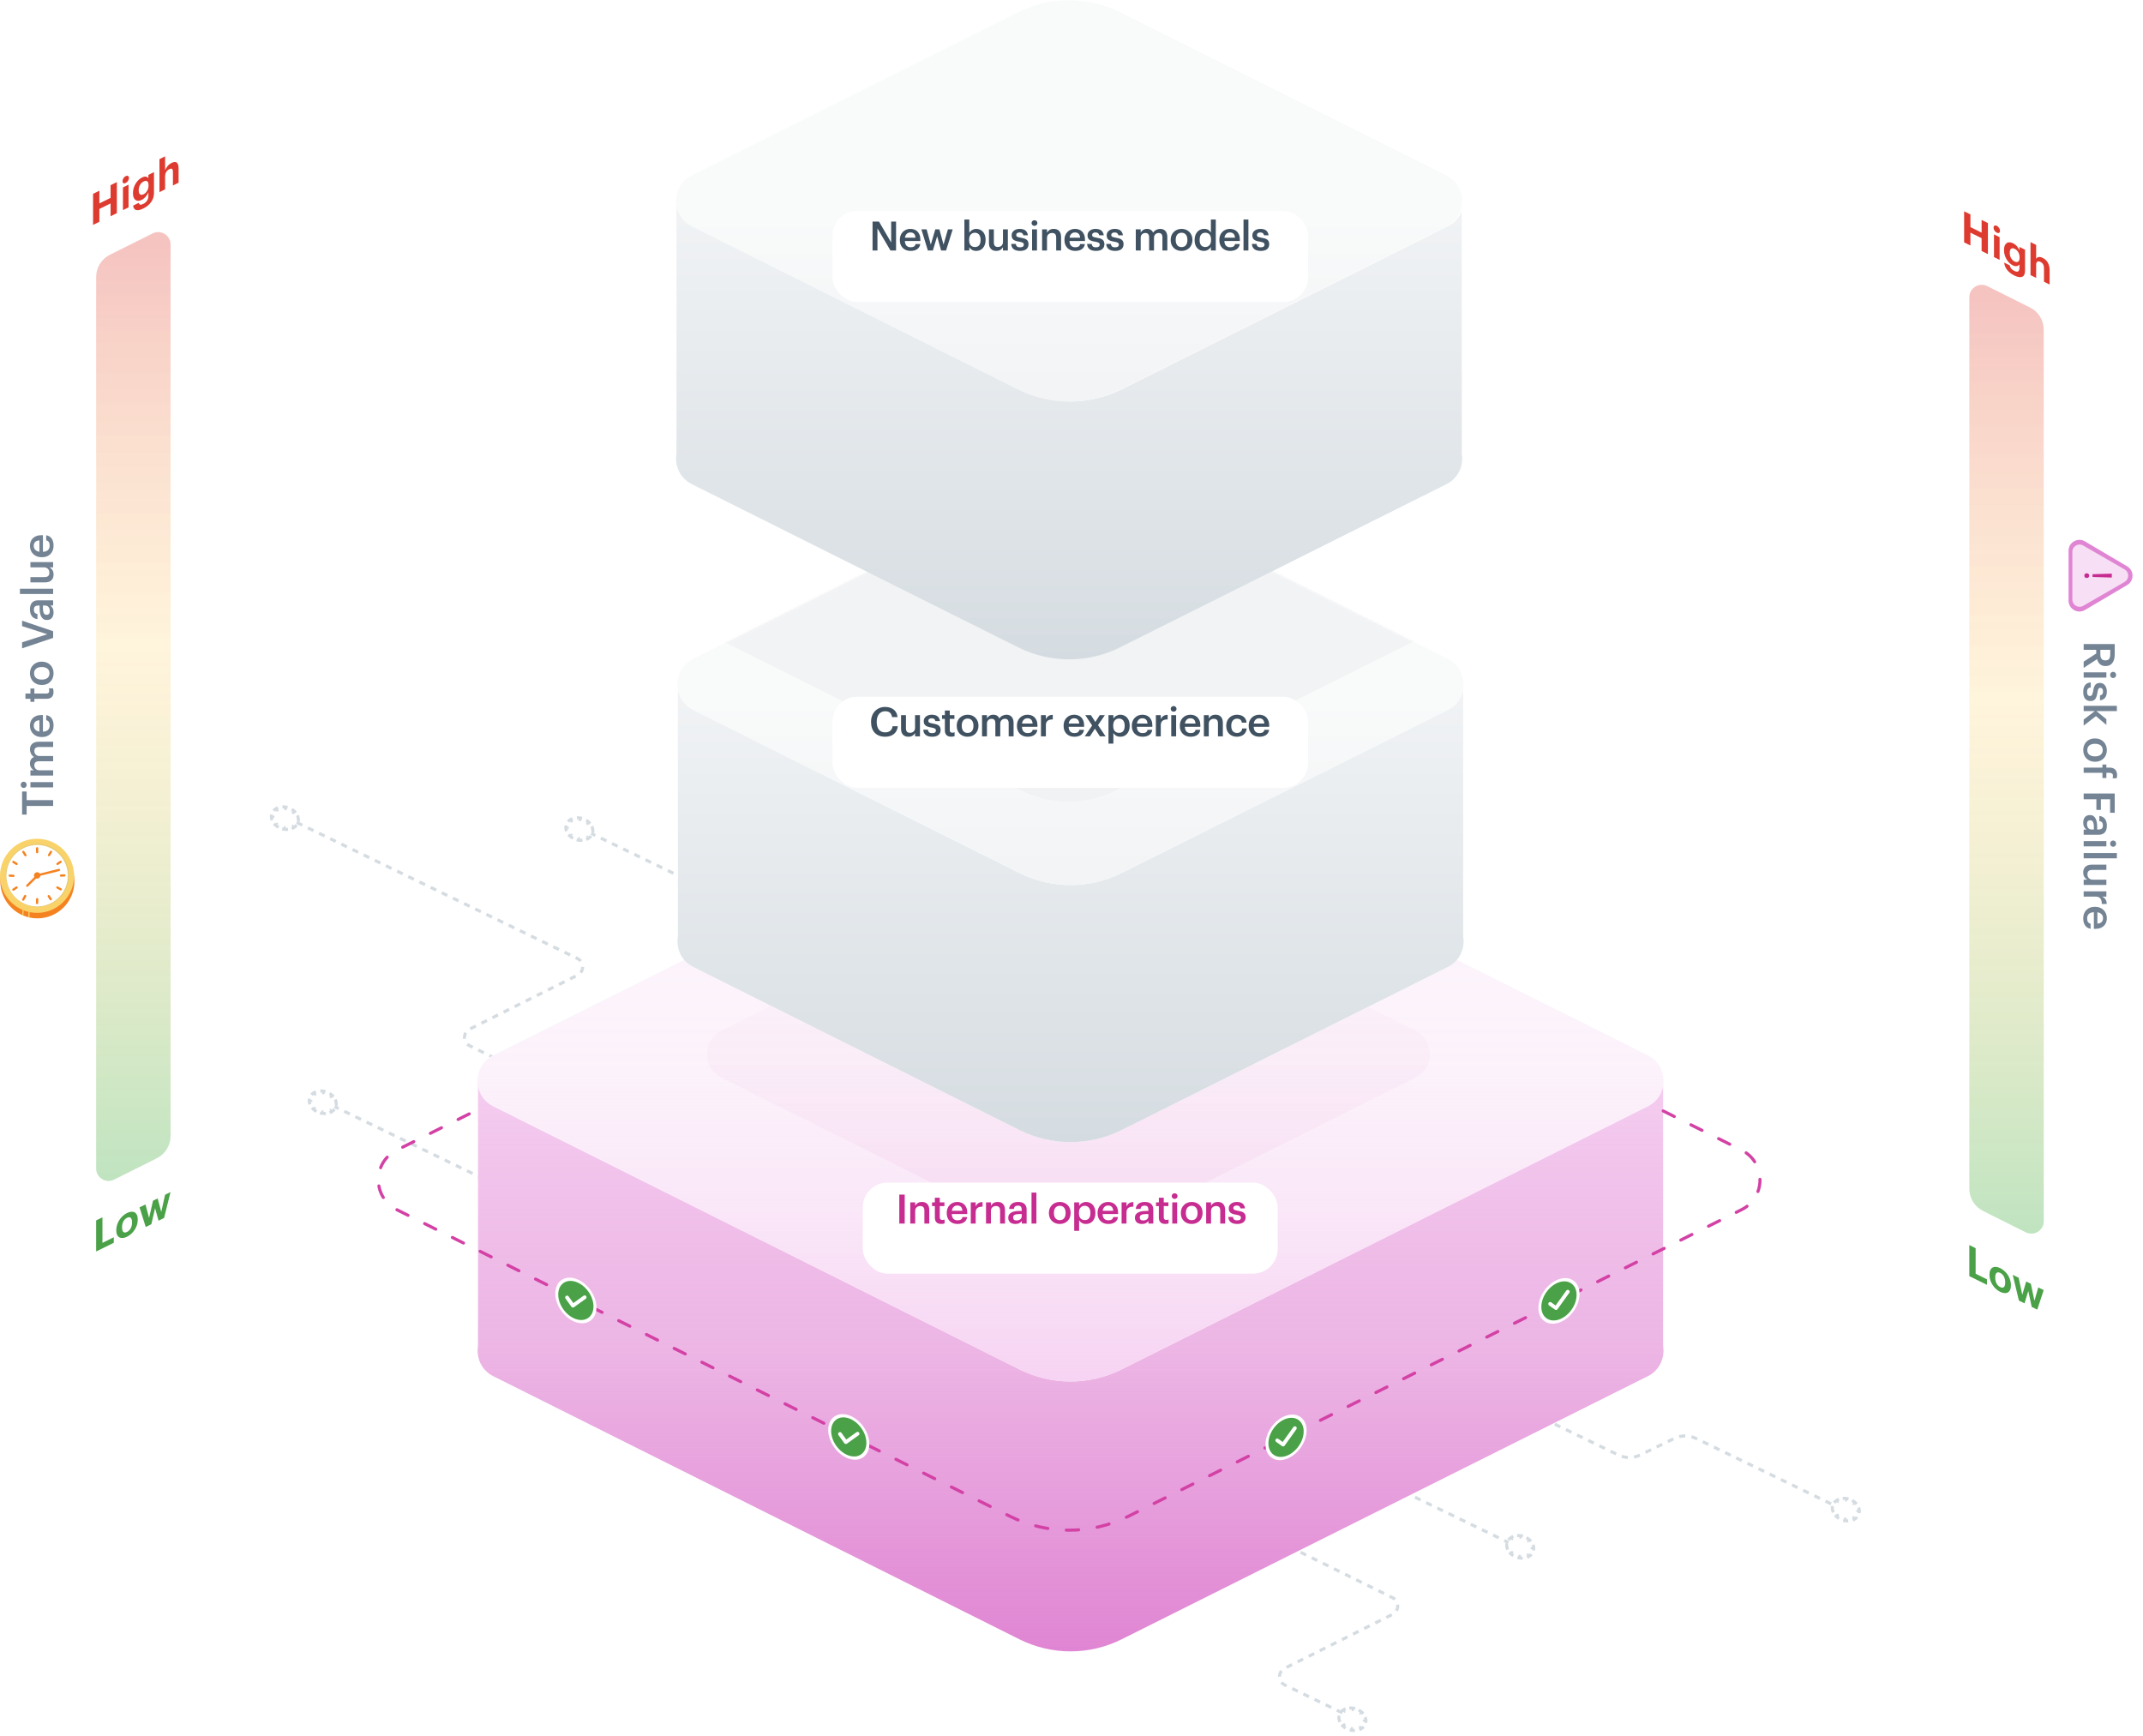 <svg width="847" height="686" viewBox="0 0 847 686" fill="none" xmlns="http://www.w3.org/2000/svg">
<path d="M367.587 551.334L132.241 437.338" stroke="#D5DCE1" stroke-width="1.226" stroke-dasharray="2.45 2.45"/>
<path d="M132.515 434.547C132.788 435.149 132.92 435.785 132.885 436.416L132.274 436.382C132.259 436.645 132.21 436.905 132.123 437.161C132.036 437.416 131.917 437.653 131.768 437.87L132.274 438.216C131.918 438.737 131.426 439.162 130.843 439.473L130.554 438.933C130.083 439.184 129.535 439.355 128.94 439.428L129.014 440.036C128.403 440.111 127.755 440.092 127.099 439.968L127.212 439.366C126.931 439.313 126.648 439.24 126.366 439.144C126.083 439.048 125.814 438.934 125.559 438.805L125.282 439.352C124.686 439.05 124.161 438.671 123.721 438.239L124.151 437.802C123.723 437.382 123.392 436.912 123.172 436.426L122.614 436.679C122.341 436.077 122.209 435.441 122.244 434.81L122.856 434.844C122.87 434.581 122.919 434.32 123.006 434.065C123.093 433.81 123.212 433.573 123.361 433.356L122.855 433.01C123.211 432.488 123.703 432.064 124.286 431.752L124.575 432.293C125.046 432.041 125.594 431.87 126.189 431.798L126.115 431.189C126.726 431.115 127.374 431.134 128.03 431.257L127.917 431.86C128.198 431.912 128.481 431.986 128.763 432.082C129.046 432.178 129.315 432.292 129.57 432.421L129.847 431.874C130.443 432.176 130.968 432.555 131.408 432.987L130.978 433.424C131.406 433.844 131.737 434.313 131.957 434.8L132.515 434.547Z" stroke="#D5DCE1" stroke-width="1.226" stroke-dasharray="2.45 2.45"/>
<path d="M526.301 520.11L639.692 575.034C642.396 576.344 645.551 576.342 648.254 575.028L661.758 568.463C664.461 567.15 667.616 567.147 670.32 568.457L724.874 594.882" stroke="#D5DCE1" stroke-width="1.226" stroke-dasharray="2.45 2.45"/>
<path d="M724.6 597.673C724.327 597.071 724.195 596.434 724.23 595.804L724.842 595.837C724.856 595.575 724.906 595.314 724.992 595.059C725.079 594.804 725.199 594.567 725.347 594.35L724.841 594.004C725.198 593.482 725.69 593.058 726.273 592.746L726.562 593.287C727.032 593.035 727.58 592.864 728.176 592.792L728.102 592.183C728.713 592.109 729.361 592.128 730.017 592.251L729.904 592.854C730.184 592.906 730.467 592.98 730.75 593.076C731.032 593.172 731.302 593.286 731.556 593.415L731.834 592.868C732.429 593.17 732.955 593.549 733.394 593.981L732.965 594.418C733.393 594.838 733.723 595.307 733.944 595.794L734.502 595.541C734.775 596.143 734.907 596.779 734.872 597.41L734.26 597.376C734.245 597.639 734.196 597.899 734.11 598.155C734.023 598.41 733.903 598.647 733.755 598.864L734.261 599.21C733.904 599.731 733.412 600.156 732.829 600.467L732.54 599.927C732.069 600.178 731.522 600.349 730.926 600.422L731 601.03C730.389 601.105 729.741 601.086 729.085 600.962L729.198 600.36C728.918 600.307 728.635 600.234 728.352 600.138C728.07 600.042 727.8 599.928 727.545 599.799L727.268 600.345C726.673 600.044 726.147 599.665 725.708 599.233L726.137 598.796C725.709 598.376 725.379 597.906 725.158 597.42L724.6 597.673Z" stroke="#D5DCE1" stroke-width="1.226" stroke-dasharray="2.45 2.45"/>
<path d="M469.001 443.371L233.655 329.375" stroke="#D5DCE1" stroke-width="1.226" stroke-dasharray="2.45 2.45"/>
<path d="M233.929 326.584C234.202 327.186 234.334 327.822 234.299 328.453L233.687 328.419C233.673 328.682 233.623 328.943 233.537 329.198C233.45 329.453 233.33 329.69 233.182 329.907L233.688 330.253C233.332 330.774 232.839 331.199 232.256 331.51L231.967 330.97C231.497 331.221 230.949 331.392 230.353 331.465L230.428 332.073C229.816 332.148 229.169 332.129 228.512 332.005L228.625 331.403C228.345 331.35 228.062 331.277 227.779 331.181C227.497 331.085 227.227 330.971 226.973 330.842L226.696 331.389C226.1 331.087 225.575 330.708 225.135 330.276L225.564 329.839C225.136 329.419 224.806 328.949 224.585 328.463L224.027 328.716C223.754 328.114 223.622 327.478 223.657 326.847L224.269 326.881C224.284 326.618 224.333 326.357 224.42 326.102C224.506 325.847 224.626 325.61 224.774 325.393L224.268 325.047C224.625 324.525 225.117 324.101 225.7 323.789L225.989 324.33C226.46 324.079 227.008 323.908 227.603 323.835L227.529 323.227C228.14 323.152 228.788 323.171 229.444 323.294L229.331 323.897C229.612 323.949 229.895 324.023 230.177 324.119C230.46 324.215 230.729 324.329 230.984 324.458L231.261 323.911C231.856 324.213 232.382 324.592 232.821 325.024L232.392 325.461C232.82 325.881 233.151 326.35 233.371 326.837L233.929 326.584Z" stroke="#D5DCE1" stroke-width="1.226" stroke-dasharray="2.45 2.45"/>
<path d="M360.823 495.595L596.169 609.591" stroke="#D5DCE1" stroke-width="1.226" stroke-dasharray="2.45 2.45"/>
<path d="M595.895 612.382C595.622 611.78 595.49 611.143 595.525 610.513L596.137 610.546C596.151 610.284 596.201 610.023 596.287 609.768C596.374 609.513 596.494 609.276 596.642 609.059L596.136 608.713C596.493 608.191 596.985 607.767 597.568 607.455L597.857 607.996C598.327 607.744 598.875 607.573 599.471 607.501L599.397 606.892C600.008 606.818 600.656 606.837 601.312 606.96L601.199 607.563C601.479 607.615 601.762 607.689 602.045 607.785C602.327 607.881 602.597 607.995 602.851 608.124L603.128 607.577C603.724 607.879 604.25 608.258 604.689 608.69L604.26 609.127C604.688 609.547 605.018 610.016 605.239 610.502L605.797 610.249C606.07 610.852 606.202 611.488 606.167 612.119L605.555 612.085C605.54 612.348 605.491 612.608 605.404 612.864C605.318 613.119 605.198 613.356 605.05 613.573L605.556 613.919C605.199 614.44 604.707 614.865 604.124 615.176L603.835 614.636C603.364 614.887 602.816 615.058 602.221 615.131L602.295 615.739C601.684 615.814 601.036 615.795 600.38 615.671L600.493 615.069C600.213 615.016 599.93 614.943 599.647 614.847C599.364 614.751 599.095 614.637 598.84 614.508L598.563 615.054C597.968 614.753 597.442 614.374 597.003 613.942L597.432 613.505C597.004 613.085 596.673 612.615 596.453 612.129L595.895 612.382Z" stroke="#D5DCE1" stroke-width="1.226" stroke-dasharray="2.45 2.45"/>
<path d="M117.273 325.053L228.22 378.793C230.966 380.123 230.991 384.027 228.261 385.392L185.617 406.703C182.898 408.062 182.908 411.945 185.633 413.29L323.021 481.107" stroke="#D5DCE1" stroke-width="1.226" stroke-dasharray="2.45 2.45"/>
<path d="M117.547 322.261C117.82 322.864 117.952 323.5 117.917 324.131L117.305 324.097C117.291 324.36 117.241 324.62 117.155 324.876C117.068 325.131 116.948 325.368 116.8 325.585L117.306 325.931C116.95 326.452 116.458 326.877 115.874 327.188L115.586 326.648C115.115 326.899 114.567 327.07 113.971 327.143L114.046 327.751C113.434 327.826 112.787 327.806 112.13 327.683L112.243 327.081C111.963 327.028 111.68 326.954 111.397 326.858C111.115 326.763 110.845 326.649 110.591 326.52L110.314 327.066C109.718 326.765 109.193 326.385 108.753 325.954L109.182 325.517C108.754 325.096 108.424 324.627 108.203 324.141L107.645 324.394C107.372 323.792 107.24 323.155 107.275 322.525L107.887 322.558C107.902 322.296 107.951 322.035 108.038 321.78C108.124 321.525 108.244 321.288 108.392 321.071L107.886 320.725C108.243 320.203 108.735 319.779 109.318 319.467L109.607 320.008C110.078 319.756 110.626 319.585 111.221 319.513L111.147 318.904C111.758 318.83 112.406 318.849 113.062 318.972L112.949 319.575C113.23 319.627 113.513 319.701 113.795 319.797C114.078 319.893 114.347 320.007 114.602 320.136L114.879 319.589C115.474 319.891 116 320.27 116.439 320.701L116.01 321.139C116.438 321.559 116.769 322.028 116.989 322.514L117.547 322.261Z" stroke="#D5DCE1" stroke-width="1.226" stroke-dasharray="2.45 2.45"/>
<path d="M413 563.587L550.388 631.404C553.113 632.75 553.123 636.632 550.404 637.991L507.76 659.303C505.03 660.667 505.055 664.572 507.801 665.902L530.494 676.893" stroke="#D5DCE1" stroke-width="1.226" stroke-dasharray="2.45 2.45"/>
<path d="M529.584 680.51C529.311 679.908 529.179 679.271 529.214 678.641L529.826 678.674C529.84 678.412 529.889 678.151 529.976 677.896C530.063 677.641 530.182 677.404 530.331 677.187L529.825 676.841C530.181 676.319 530.673 675.895 531.257 675.583L531.545 676.124C532.016 675.872 532.564 675.701 533.159 675.629L533.085 675.02C533.697 674.946 534.344 674.965 535 675.088L534.887 675.691C535.168 675.743 535.451 675.817 535.733 675.913C536.016 676.009 536.285 676.123 536.54 676.252L536.817 675.705C537.413 676.007 537.938 676.386 538.378 676.817L537.948 677.255C538.377 677.675 538.707 678.144 538.927 678.63L539.486 678.377C539.759 678.98 539.89 679.616 539.856 680.247L539.244 680.213C539.229 680.476 539.18 680.736 539.093 680.992C539.006 681.247 538.887 681.484 538.738 681.701L539.244 682.047C538.888 682.568 538.396 682.993 537.813 683.304L537.524 682.764C537.053 683.015 536.505 683.186 535.91 683.259L535.984 683.867C535.373 683.942 534.725 683.922 534.069 683.799L534.182 683.197C533.901 683.144 533.618 683.07 533.336 682.975C533.053 682.879 532.784 682.765 532.529 682.636L532.252 683.182C531.656 682.881 531.131 682.501 530.691 682.07L531.121 681.633C530.693 681.212 530.362 680.743 530.142 680.257L529.584 680.51Z" stroke="#D5DCE1" stroke-width="1.226" stroke-dasharray="2.45 2.45"/>
<path fill-rule="evenodd" clip-rule="evenodd" d="M389.56 426.429L402.933 419.743C415.643 413.388 430.604 413.388 443.314 419.743L456.687 426.429H657.323V531.901C658.088 536.489 656.06 541.487 651.241 543.897L443.314 647.86C430.604 654.215 415.643 654.215 402.933 647.86L195.006 543.897C190.186 541.487 188.159 536.487 188.925 531.899L188.925 426.429H389.56Z" fill="white"/>
<path fill-rule="evenodd" clip-rule="evenodd" d="M389.56 426.429L402.933 419.743C415.643 413.388 430.604 413.388 443.314 419.743L456.687 426.429H657.323V531.901C658.088 536.489 656.06 541.487 651.241 543.897L443.314 647.86C430.604 654.215 415.643 654.215 402.933 647.86L195.006 543.897C190.186 541.487 188.159 536.487 188.925 531.899L188.925 426.429H389.56Z" fill="url(#paint0_linear_1049_49940)"/>
<path d="M402.934 313.09L195.007 417.054C186.688 421.213 186.688 433.085 195.007 437.244L402.934 541.208C415.644 547.563 430.604 547.563 443.314 541.208L651.241 437.244C659.56 433.085 659.56 421.213 651.241 417.054L443.314 313.09C430.604 306.735 415.644 306.735 402.934 313.09Z" fill="white"/>
<path d="M402.934 313.09L195.007 417.054C186.688 421.213 186.688 433.085 195.007 437.244L402.934 541.208C415.644 547.563 430.604 547.563 443.314 541.208L651.241 437.244C659.56 433.085 659.56 421.213 651.241 417.054L443.314 313.09C430.604 306.735 415.644 306.735 402.934 313.09Z" fill="url(#paint1_linear_1049_49940)"/>
<g opacity="0.5">
<mask id="mask0_1049_49940" style="mask-type:alpha" maskUnits="userSpaceOnUse" x="188" y="337" width="470" height="239">
<path d="M402.934 342.509L195.007 446.472C186.688 450.632 186.688 462.503 195.007 466.662L402.934 570.626C415.644 576.981 430.604 576.981 443.315 570.626L651.242 466.662C659.56 462.503 659.56 450.632 651.242 446.472L443.315 342.509C430.604 336.154 415.644 336.154 402.934 342.509Z" fill="black"/>
</mask>
<g mask="url(#mask0_1049_49940)">
<g opacity="0.15" filter="url(#filter0_f_1049_49940)">
<path d="M403.715 348.11L285.209 407.378C277.562 411.203 277.562 422.118 285.209 425.942L403.715 485.211C415.398 491.054 429.15 491.054 440.834 485.211L559.34 425.942C566.987 422.118 566.987 411.203 559.34 407.378L440.834 348.11C429.15 342.267 415.399 342.267 403.715 348.11Z" fill="url(#paint2_linear_1049_49940)"/>
</g>
</g>
</g>
<path fill-rule="evenodd" clip-rule="evenodd" d="M578.317 370.147C579.082 374.735 577.054 379.733 572.235 382.143L443.315 446.603C430.605 452.958 415.644 452.958 402.934 446.603L274.014 382.143C269.194 379.733 267.167 374.735 267.932 370.147V270.468H578.317V370.147Z" fill="white"/>
<path fill-rule="evenodd" clip-rule="evenodd" d="M578.317 370.147C579.082 374.735 577.054 379.733 572.235 382.143L443.315 446.603C430.605 452.958 415.644 452.958 402.934 446.603L274.014 382.143C269.194 379.733 267.167 374.735 267.932 370.147V270.468H578.317V370.147Z" fill="url(#paint3_linear_1049_49940)"/>
<path d="M402.934 195.913L274.014 260.373C265.695 264.532 265.695 276.404 274.014 280.563L402.934 345.023C415.644 351.378 430.605 351.378 443.315 345.023L572.235 280.563C580.554 276.404 580.554 264.532 572.235 260.373L443.315 195.913C430.605 189.558 415.644 189.558 402.934 195.913Z" fill="white"/>
<path d="M402.934 195.913L274.014 260.373C265.695 264.532 265.695 276.404 274.014 280.563L402.934 345.023C415.644 351.378 430.605 351.378 443.315 345.023L572.235 280.563C580.554 276.404 580.554 264.532 572.235 260.373L443.315 195.913C430.605 189.558 415.644 189.558 402.934 195.913Z" fill="url(#paint4_linear_1049_49940)"/>
<g opacity="0.5">
<mask id="mask1_1049_49940" style="mask-type:alpha" maskUnits="userSpaceOnUse" x="267" y="191" width="312" height="159">
<path d="M402.934 195.913L274.014 260.373C265.695 264.532 265.695 276.404 274.014 280.563L402.934 345.023C415.644 351.378 430.605 351.378 443.315 345.023L572.235 280.563C580.554 276.404 580.554 264.532 572.235 260.373L443.315 195.913C430.605 189.558 415.644 189.558 402.934 195.913Z" fill="url(#paint5_linear_1049_49940)"/>
</mask>
<g mask="url(#mask1_1049_49940)">
<g opacity="0.14" filter="url(#filter1_f_1049_49940)">
<path d="M403.715 175.342L285.209 234.61C277.562 238.435 277.562 249.35 285.209 253.174L403.715 312.443C415.399 318.286 429.15 318.286 440.834 312.443L559.34 253.174C566.987 249.35 566.987 238.435 559.34 234.61L440.834 175.342C429.151 169.499 415.399 169.499 403.715 175.342Z" fill="url(#paint6_linear_1049_49940)"/>
</g>
</g>
</g>
<path fill-rule="evenodd" clip-rule="evenodd" d="M578.317 179.001C579.082 183.588 577.054 188.587 572.235 190.997L443.315 255.457C430.605 261.812 415.644 261.812 402.934 255.457L274.014 190.997C269.194 188.587 267.167 183.588 267.932 179.001V79.321H578.317V179.001Z" fill="white"/>
<path fill-rule="evenodd" clip-rule="evenodd" d="M577.758 179.354C578.523 183.942 576.495 188.94 571.676 191.35L442.756 255.81C430.046 262.165 415.085 262.165 402.375 255.81L273.455 191.35C268.635 188.94 266.608 183.942 267.373 179.354V79.675H577.758V179.354Z" fill="url(#paint7_linear_1049_49940)"/>
<path d="M402.934 4.766L274.014 69.226C265.695 73.386 265.695 85.257 274.014 89.417L402.934 153.877C415.644 160.232 430.605 160.232 443.315 153.877L572.235 89.417C580.554 85.257 580.554 73.386 572.235 69.226L443.315 4.766C430.605 -1.589 415.644 -1.589 402.934 4.766Z" fill="white"/>
<path d="M402.375 4.852L273.455 69.312C265.136 73.472 265.136 85.343 273.455 89.502L402.375 153.963C415.085 160.318 430.046 160.318 442.756 153.963L571.676 89.502C579.994 85.343 579.994 73.472 571.676 69.312L442.756 4.852C430.046 -1.503 415.085 -1.503 402.375 4.852Z" fill="url(#paint8_linear_1049_49940)"/>
<path d="M657.359 439.04L688.35 454.535C698.042 459.381 698.042 473.212 688.35 478.058L446.104 599.181C431.296 606.585 413.866 606.585 399.058 599.181L156.812 478.058C147.12 473.212 147.12 459.381 156.812 454.535L188.973 438.455" stroke="#D341A5" stroke-width="1.226" stroke-linecap="round" stroke-dasharray="4.9 7.35"/>
<path d="M45.094 466.185L61.996 457.734C65.318 456.073 67.417 452.677 67.417 448.963V96.63C67.417 92.985 63.581 90.614 60.321 92.244L43.419 100.695C40.097 102.356 37.999 105.752 37.999 109.466V461.799C37.999 465.444 41.834 467.815 45.094 466.185Z" fill="url(#paint9_linear_1049_49940)"/>
<path d="M10.532 318.507L10.532 321.922L8.73 321.922L8.73 312.792L10.532 312.792L10.532 316.207L21 316.207L21 318.507L10.532 318.507ZM12.025 311.176L12.025 309.1L21 309.1L21 311.176L12.025 311.176ZM10.549 310.164C10.549 310.507 10.435 310.799 10.206 311.039C9.977 311.279 9.697 311.4 9.365 311.4C9.022 311.4 8.736 311.279 8.507 311.039C8.278 310.799 8.164 310.507 8.164 310.164C8.164 309.821 8.278 309.529 8.507 309.289C8.736 309.049 9.022 308.928 9.365 308.928C9.697 308.928 9.977 309.049 10.206 309.289C10.435 309.529 10.549 309.821 10.549 310.164ZM12.025 306.502L12.025 304.426L13.398 304.426C12.975 304.208 12.608 303.865 12.3 303.396C11.991 302.927 11.836 302.361 11.836 301.697C11.836 301.114 11.968 300.605 12.231 300.17C12.483 299.724 12.889 299.386 13.449 299.157C12.889 298.814 12.483 298.362 12.231 297.802C11.968 297.241 11.836 296.68 11.836 296.12C11.836 295.708 11.905 295.325 12.042 294.97C12.168 294.604 12.374 294.284 12.66 294.009C12.934 293.735 13.295 293.523 13.741 293.374C14.176 293.214 14.702 293.134 15.32 293.134L21 293.134L21 295.21L15.457 295.21C14.794 295.21 14.313 295.348 14.016 295.622C13.718 295.897 13.569 296.292 13.569 296.806C13.569 297.069 13.615 297.321 13.707 297.561C13.787 297.79 13.913 297.996 14.084 298.179C14.256 298.362 14.473 298.511 14.736 298.625C14.988 298.728 15.286 298.78 15.629 298.78L21 298.78L21 300.856L15.457 300.856C14.794 300.856 14.313 300.994 14.016 301.268C13.718 301.543 13.569 301.937 13.569 302.452C13.569 302.715 13.615 302.967 13.707 303.207C13.787 303.436 13.913 303.642 14.084 303.825C14.256 304.008 14.473 304.157 14.736 304.271C14.988 304.374 15.286 304.426 15.629 304.426L21 304.426L21 306.502L12.025 306.502ZM21.172 286.735C21.172 287.399 21.069 288.011 20.863 288.571C20.645 289.121 20.342 289.601 19.953 290.013C19.553 290.413 19.072 290.728 18.512 290.957C17.951 291.174 17.316 291.283 16.607 291.283L16.47 291.283C15.772 291.283 15.143 291.174 14.582 290.957C14.01 290.728 13.524 290.413 13.123 290.013C12.711 289.612 12.397 289.143 12.179 288.606C11.951 288.057 11.836 287.462 11.836 286.821C11.836 286.26 11.922 285.728 12.094 285.225C12.265 284.71 12.534 284.258 12.9 283.869C13.266 283.48 13.735 283.171 14.307 282.943C14.879 282.702 15.566 282.582 16.367 282.582L16.967 282.582L16.967 289.155C17.825 289.121 18.483 288.897 18.941 288.486C19.398 288.062 19.627 287.462 19.627 286.684C19.627 286.054 19.507 285.574 19.267 285.242C19.026 284.91 18.689 284.705 18.254 284.624L18.254 282.617C19.204 282.765 19.93 283.2 20.434 283.921C20.926 284.642 21.172 285.58 21.172 286.735ZM15.577 284.642C14.799 284.699 14.233 284.916 13.878 285.294C13.524 285.66 13.346 286.169 13.346 286.821C13.346 287.45 13.547 287.965 13.947 288.365C14.336 288.766 14.879 289.018 15.577 289.121L15.577 284.642ZM21.154 273.45C21.154 274.342 20.926 275.017 20.468 275.475C20.01 275.932 19.353 276.161 18.494 276.161L13.587 276.161L13.587 277.363L12.025 277.363L12.025 276.161L10.052 276.161L10.052 274.085L12.025 274.085L12.025 272.111L13.587 272.111L13.587 274.085L18.306 274.085C18.706 274.085 18.998 273.999 19.181 273.827C19.364 273.644 19.456 273.387 19.456 273.055C19.456 272.655 19.398 272.317 19.284 272.043L20.931 272.043C20.989 272.203 21.04 272.397 21.086 272.626C21.132 272.855 21.154 273.13 21.154 273.45ZM19.558 266.087C19.558 265.309 19.295 264.703 18.769 264.268C18.231 263.833 17.499 263.616 16.573 263.616L16.452 263.616C15.526 263.616 14.799 263.833 14.273 264.268C13.735 264.703 13.466 265.309 13.466 266.087C13.466 266.865 13.73 267.477 14.256 267.923C14.782 268.358 15.509 268.575 16.435 268.575L16.573 268.575C17.499 268.575 18.231 268.358 18.769 267.923C19.295 267.489 19.558 266.877 19.558 266.087ZM21.172 266.104C21.172 266.768 21.063 267.38 20.846 267.941C20.628 268.501 20.319 268.987 19.919 269.399C19.518 269.811 19.038 270.131 18.477 270.36C17.917 270.589 17.293 270.703 16.607 270.703L16.47 270.703C15.772 270.703 15.143 270.589 14.582 270.36C14.01 270.12 13.524 269.794 13.123 269.382C12.711 268.97 12.397 268.484 12.179 267.923C11.951 267.363 11.836 266.751 11.836 266.087C11.836 265.435 11.945 264.829 12.162 264.268C12.38 263.708 12.694 263.221 13.106 262.81C13.507 262.398 13.987 262.077 14.548 261.849C15.108 261.608 15.732 261.488 16.418 261.488L16.555 261.488C17.253 261.488 17.888 261.608 18.46 261.849C19.021 262.077 19.507 262.398 19.919 262.81C20.319 263.221 20.628 263.708 20.846 264.268C21.063 264.829 21.172 265.441 21.172 266.104ZM8.73 256.23L8.73 253.844L18.683 250.653L8.73 247.443L8.73 245.298L21 249.451L21 252.094L8.73 256.23ZM21.172 242.028C21.172 242.439 21.12 242.828 21.017 243.194C20.914 243.561 20.76 243.881 20.554 244.155C20.337 244.419 20.062 244.63 19.73 244.79C19.387 244.951 18.981 245.031 18.512 245.031C17.985 245.031 17.545 244.911 17.19 244.67C16.824 244.43 16.532 244.104 16.315 243.692C16.086 243.28 15.92 242.794 15.818 242.233C15.714 241.673 15.663 241.072 15.663 240.432L15.663 239.316L15.2 239.316C14.593 239.316 14.142 239.436 13.844 239.677C13.547 239.905 13.398 240.329 13.398 240.946C13.398 241.496 13.524 241.907 13.775 242.182C14.016 242.445 14.359 242.605 14.805 242.663L14.805 244.67C14.279 244.625 13.833 244.493 13.466 244.276C13.089 244.058 12.78 243.778 12.54 243.435C12.3 243.092 12.122 242.697 12.008 242.251C11.893 241.804 11.836 241.33 11.836 240.826C11.836 240.323 11.893 239.854 12.008 239.419C12.111 238.984 12.294 238.607 12.557 238.287C12.809 237.955 13.146 237.697 13.569 237.514C13.981 237.331 14.496 237.24 15.114 237.24L21 237.24L21 239.282L19.902 239.282C20.291 239.579 20.6 239.94 20.828 240.363C21.057 240.786 21.172 241.341 21.172 242.028ZM19.679 241.53C19.679 240.889 19.524 240.363 19.215 239.951C18.895 239.528 18.443 239.316 17.86 239.316L16.967 239.316L16.967 240.38C16.967 241.17 17.076 241.799 17.293 242.268C17.499 242.737 17.877 242.971 18.426 242.971C18.803 242.971 19.107 242.863 19.335 242.645C19.564 242.417 19.679 242.045 19.679 241.53ZM7.872 234.741L7.872 232.665L21 232.665L21 234.741L7.872 234.741ZM21.172 227.064C21.172 227.51 21.109 227.922 20.983 228.299C20.846 228.677 20.64 229.003 20.365 229.277C20.09 229.552 19.741 229.769 19.318 229.93C18.884 230.078 18.369 230.153 17.774 230.153L12.025 230.153L12.025 228.076L17.534 228.076C18.22 228.076 18.723 227.933 19.044 227.647C19.353 227.361 19.507 226.915 19.507 226.309C19.507 226.034 19.461 225.771 19.37 225.519C19.278 225.256 19.147 225.033 18.975 224.85C18.792 224.656 18.569 224.501 18.306 224.387C18.031 224.272 17.717 224.215 17.362 224.215L12.025 224.215L12.025 222.139L21 222.139L21 224.215L19.593 224.215C20.028 224.444 20.399 224.793 20.708 225.262C21.017 225.731 21.172 226.332 21.172 227.064ZM21.172 215.663C21.172 216.326 21.069 216.938 20.863 217.499C20.645 218.048 20.342 218.528 19.953 218.94C19.553 219.341 19.072 219.655 18.512 219.884C17.951 220.102 17.316 220.21 16.607 220.21L16.47 220.21C15.772 220.21 15.143 220.102 14.582 219.884C14.01 219.655 13.524 219.341 13.123 218.94C12.711 218.54 12.397 218.071 12.179 217.533C11.951 216.984 11.836 216.389 11.836 215.748C11.836 215.188 11.922 214.656 12.094 214.153C12.265 213.638 12.534 213.186 12.9 212.797C13.266 212.408 13.735 212.099 14.307 211.87C14.879 211.63 15.566 211.51 16.367 211.51L16.967 211.51L16.967 218.082C17.825 218.048 18.483 217.825 18.941 217.413C19.398 216.99 19.627 216.389 19.627 215.611C19.627 214.982 19.507 214.501 19.267 214.17C19.026 213.838 18.689 213.632 18.254 213.552L18.254 211.544C19.204 211.693 19.93 212.128 20.434 212.848C20.926 213.569 21.172 214.507 21.172 215.663ZM15.577 213.569C14.799 213.626 14.233 213.844 13.878 214.221C13.524 214.587 13.346 215.096 13.346 215.748C13.346 216.378 13.547 216.893 13.947 217.293C14.336 217.693 14.879 217.945 15.577 218.048L15.577 213.569Z" fill="#748494"/>
<path d="M29.418 348.289C29.418 340.2 22.861 333.643 14.771 333.643C6.682 333.643 0.124 340.2 0.124 348.289C0.124 356.379 6.682 362.936 14.771 362.936C22.861 362.936 29.418 356.379 29.418 348.289Z" fill="#F58220"/>
<path d="M29.294 346.123C29.294 338.034 22.736 331.476 14.647 331.476C6.558 331.476 -8.89819e-07 338.034 -5.73232e-07 346.123C-2.56645e-07 354.212 6.558 360.77 14.647 360.77C22.736 360.77 29.294 354.212 29.294 346.123Z" fill="#F9D269"/>
<path d="M27.091 345.963C27.091 339.173 21.587 333.669 14.797 333.669C8.008 333.669 2.504 339.173 2.504 345.963C2.504 352.752 8.008 358.256 14.797 358.256C21.587 358.256 27.091 352.752 27.091 345.963Z" stroke="#4D9AFF" stroke-width="0.045"/>
<path d="M26.799 346.089C26.799 339.389 21.368 333.958 14.668 333.958C7.969 333.958 2.538 339.389 2.538 346.089C2.538 352.789 7.969 358.22 14.668 358.22C21.368 358.22 26.799 352.789 26.799 346.089Z" fill="white"/>
<path d="M23.321 343.803L15.059 345.869" stroke="#F58220" stroke-width="0.89" stroke-miterlimit="10" stroke-linecap="round" stroke-linejoin="round"/>
<path d="M14.364 346.446L10.759 350.039" stroke="#F58220" stroke-width="0.89" stroke-miterlimit="10" stroke-linecap="round" stroke-linejoin="round"/>
<path d="M25.426 345.967L24.099 346.029" stroke="#F58220" stroke-width="0.89" stroke-miterlimit="10" stroke-linecap="round" stroke-linejoin="round"/>
<path d="M23.947 340.603L22.72 341.43" stroke="#F58220" stroke-width="0.89" stroke-miterlimit="10" stroke-linecap="round" stroke-linejoin="round"/>
<path d="M20.154 336.649L19.378 337.939" stroke="#F58220" stroke-width="0.89" stroke-miterlimit="10" stroke-linecap="round" stroke-linejoin="round"/>
<path d="M14.666 335.248L14.691 336.775" stroke="#F58220" stroke-width="0.89" stroke-miterlimit="10" stroke-linecap="round" stroke-linejoin="round"/>
<path d="M9.227 336.685L10.078 337.975" stroke="#F58220" stroke-width="0.89" stroke-miterlimit="10" stroke-linecap="round" stroke-linejoin="round"/>
<path d="M5.281 340.628L6.558 341.43" stroke="#F58220" stroke-width="0.89" stroke-miterlimit="10" stroke-linecap="round" stroke-linejoin="round"/>
<path d="M3.84 346.049L5.305 346.137" stroke="#F58220" stroke-width="0.89" stroke-miterlimit="10" stroke-linecap="round" stroke-linejoin="round"/>
<path d="M5.281 351.587L6.558 350.736" stroke="#F58220" stroke-width="0.89" stroke-miterlimit="10" stroke-linecap="round" stroke-linejoin="round"/>
<path d="M9.164 355.535L9.966 354.095" stroke="#F58220" stroke-width="0.89" stroke-miterlimit="10" stroke-linecap="round" stroke-linejoin="round"/>
<path d="M14.647 356.877L14.697 355.35" stroke="#F58220" stroke-width="0.89" stroke-miterlimit="10" stroke-linecap="round" stroke-linejoin="round"/>
<path d="M20.051 355.382L19.263 354.155" stroke="#F58220" stroke-width="0.89" stroke-miterlimit="10" stroke-linecap="round" stroke-linejoin="round"/>
<path d="M24.008 351.471L22.681 350.732" stroke="#F58220" stroke-width="0.89" stroke-miterlimit="10" stroke-linecap="round" stroke-linejoin="round"/>
<path d="M11.461 359.57L11.448 362.587" stroke="#F9D269" stroke-width="0.445" stroke-miterlimit="10"/>
<path d="M9.213 358.738L8.987 361.817" stroke="#F9D269" stroke-width="0.445" stroke-miterlimit="10"/>
<path d="M15.955 345.964C15.955 345.266 15.389 344.7 14.69 344.7C13.992 344.7 13.426 345.266 13.426 345.964C13.426 346.662 13.992 347.228 14.69 347.228C15.389 347.228 15.955 346.662 15.955 345.964Z" fill="#F58220"/>
<path d="M36.787 76.601L39.281 75.372V80.383L43.698 78.204V73.194L46.191 71.964V84.234L43.698 85.463V80.401L39.281 82.579V87.642L36.787 88.871V76.601ZM49.69 72.315C49.331 72.492 49.029 72.515 48.782 72.385C48.546 72.238 48.428 71.97 48.428 71.581C48.428 71.192 48.546 70.814 48.782 70.446C49.029 70.061 49.331 69.78 49.69 69.603C50.05 69.426 50.352 69.408 50.599 69.55C50.845 69.68 50.968 69.94 50.968 70.329C50.968 70.718 50.845 71.105 50.599 71.489C50.352 71.862 50.05 72.138 49.69 72.315ZM48.598 74.072L50.814 72.979V81.954L48.598 83.047V74.072ZM56.616 82.405C55.969 82.724 55.405 82.927 54.923 83.017C54.441 83.106 54.04 83.091 53.722 82.974C53.394 82.861 53.138 82.656 52.953 82.358C52.778 82.066 52.666 81.699 52.614 81.255L54.831 80.162C54.902 80.527 55.072 80.758 55.338 80.855C55.615 80.959 56.041 80.869 56.616 80.586C57.293 80.252 57.801 79.813 58.139 79.268C58.478 78.724 58.647 78.097 58.647 77.387V76.032C58.535 76.305 58.391 76.587 58.217 76.879C58.052 77.155 57.857 77.422 57.632 77.682C57.406 77.954 57.16 78.201 56.893 78.424C56.636 78.642 56.359 78.825 56.062 78.971C55.569 79.214 55.108 79.345 54.677 79.363C54.256 79.364 53.892 79.258 53.584 79.044C53.266 78.834 53.014 78.512 52.83 78.077C52.645 77.63 52.553 77.075 52.553 76.412V76.292C52.553 75.651 52.64 75.019 52.814 74.395C52.999 73.766 53.25 73.179 53.568 72.633C53.886 72.099 54.261 71.617 54.692 71.187C55.123 70.757 55.59 70.418 56.093 70.17C56.749 69.846 57.278 69.728 57.678 69.817C58.088 69.901 58.411 70.113 58.647 70.454V69.116L60.864 68.023V76.294C60.853 77.638 60.474 78.826 59.725 79.859C58.986 80.898 57.95 81.747 56.616 82.405ZM56.724 76.775C57.308 76.486 57.785 76.033 58.155 75.416C58.524 74.8 58.709 74.108 58.709 73.341V73.221C58.709 72.455 58.54 71.938 58.201 71.67C57.862 71.402 57.385 71.42 56.77 71.724C56.144 72.032 55.662 72.499 55.323 73.124C54.995 73.732 54.831 74.407 54.831 75.151V75.288C54.831 76.043 55.005 76.552 55.354 76.815C55.713 77.061 56.169 77.048 56.724 76.775ZM63.025 62.89L65.257 61.789V67.281C65.462 66.734 65.78 66.193 66.211 65.66C66.642 65.128 67.196 64.694 67.873 64.36C68.273 64.163 68.638 64.052 68.966 64.027C69.294 64.003 69.582 64.067 69.828 64.22C70.064 64.39 70.249 64.665 70.382 65.045C70.515 65.414 70.582 65.896 70.582 66.491V72.205L68.35 73.306V67.952C68.35 67.334 68.238 66.938 68.012 66.763C67.786 66.577 67.427 66.605 66.934 66.848C66.452 67.086 66.052 67.449 65.734 67.938C65.416 68.415 65.257 68.986 65.257 69.649V74.832L63.025 75.932V62.89Z" fill="#DE3B30"/>
<path d="M37.997 482.315L40.49 481.085V491.176L44.969 488.967V491.146L37.997 494.585V482.315ZM50.209 486.863C50.835 486.554 51.318 486.076 51.656 485.429C52.005 484.776 52.18 484.021 52.18 483.163V483.043C52.18 482.185 52.005 481.602 51.656 481.293C51.318 480.968 50.835 480.96 50.209 481.269C49.594 481.572 49.112 482.05 48.763 482.703C48.414 483.344 48.239 484.093 48.239 484.951V485.089C48.239 485.947 48.409 486.538 48.747 486.863C49.086 487.177 49.573 487.177 50.209 486.863ZM50.194 488.758C49.589 489.057 49.029 489.224 48.517 489.259C48.004 489.295 47.557 489.206 47.178 488.993C46.798 488.791 46.5 488.463 46.285 488.009C46.069 487.543 45.962 486.961 45.962 486.264V486.126C45.962 485.428 46.069 484.74 46.285 484.062C46.5 483.372 46.798 482.734 47.178 482.146C47.557 481.558 48.004 481.029 48.517 480.559C49.04 480.072 49.604 479.679 50.209 479.381C50.815 479.082 51.374 478.915 51.887 478.88C52.41 478.839 52.862 478.925 53.242 479.138C53.611 479.357 53.903 479.699 54.119 480.164C54.334 480.619 54.442 481.195 54.442 481.893V482.03C54.442 482.739 54.334 483.433 54.119 484.111C53.903 484.79 53.606 485.423 53.226 486.01C52.846 486.598 52.395 487.129 51.872 487.605C51.359 488.075 50.8 488.46 50.194 488.758ZM55.154 477.148L57.494 475.995L58.925 481.329L60.48 474.522L62.311 473.619L63.727 478.961L65.251 472.169L67.39 471.114L64.851 481.342L62.665 482.419L61.295 477.466L59.818 483.824L57.602 484.917L55.154 477.148Z" fill="#4AA147"/>
<path d="M800.68 487.018L783.778 478.567C780.456 476.906 778.358 473.51 778.358 469.796V117.463C778.358 113.818 782.193 111.447 785.453 113.077L802.355 121.528C805.677 123.189 807.776 126.585 807.776 130.299V482.632C807.776 486.277 803.94 488.648 800.68 487.018Z" fill="url(#paint10_linear_1049_49940)"/>
<path d="M835.819 254.528L835.819 258.647C835.819 259.322 835.744 259.94 835.596 260.5C835.458 261.061 835.241 261.541 834.943 261.942C834.657 262.354 834.286 262.668 833.828 262.886C833.382 263.114 832.844 263.229 832.215 263.229L832.146 263.229C831.666 263.229 831.243 263.154 830.876 263.006C830.51 262.868 830.19 262.674 829.915 262.422C829.652 262.182 829.435 261.896 829.263 261.564C829.092 261.232 828.954 260.878 828.851 260.5L823.549 263.949L823.549 261.478L828.508 258.269L828.508 256.811L823.549 256.811L823.549 254.528L835.819 254.528ZM830.139 258.647C830.139 260.203 830.791 260.981 832.095 260.981L832.163 260.981C832.873 260.981 833.365 260.775 833.639 260.363C833.914 259.951 834.051 259.379 834.051 258.647L834.051 256.811L830.139 256.811L830.139 258.647ZM832.524 265.72L832.524 267.797L823.549 267.797L823.549 265.72L832.524 265.72ZM834 266.733C834 266.389 834.114 266.098 834.343 265.857C834.572 265.617 834.852 265.497 835.184 265.497C835.527 265.497 835.813 265.617 836.042 265.857C836.271 266.098 836.385 266.389 836.385 266.733C836.385 267.076 836.271 267.368 836.042 267.608C835.813 267.848 835.527 267.968 835.184 267.968C834.852 267.968 834.572 267.848 834.343 267.608C834.114 267.368 834 267.076 834 266.733ZM823.377 273.466C823.377 272.299 823.629 271.39 824.132 270.738C824.647 270.097 825.385 269.754 826.346 269.708L826.346 271.664C825.888 271.722 825.534 271.876 825.282 272.128C825.03 272.391 824.905 272.831 824.905 273.449C824.905 274.01 825.002 274.416 825.196 274.668C825.391 274.931 825.677 275.062 826.054 275.062C826.42 275.062 826.689 274.908 826.861 274.599C827.032 274.29 827.175 273.804 827.29 273.14C827.381 272.545 827.496 272.042 827.633 271.63C827.77 271.218 827.948 270.881 828.165 270.618C828.382 270.366 828.64 270.183 828.937 270.068C829.235 269.954 829.595 269.897 830.018 269.897C830.465 269.897 830.854 269.994 831.185 270.189C831.529 270.383 831.809 270.635 832.026 270.944C832.255 271.264 832.427 271.624 832.541 272.025C832.655 272.425 832.713 272.837 832.713 273.26C832.713 273.718 832.667 274.147 832.575 274.547C832.484 274.959 832.329 275.32 832.112 275.629C831.906 275.937 831.626 276.189 831.271 276.384C830.928 276.59 830.505 276.721 830.001 276.778L830.001 274.856C830.413 274.765 830.716 274.593 830.911 274.341C831.105 274.101 831.202 273.741 831.202 273.26C831.202 272.814 831.105 272.465 830.911 272.214C830.716 271.962 830.459 271.836 830.139 271.836C829.978 271.836 829.835 271.865 829.709 271.922C829.595 271.979 829.492 272.076 829.401 272.214C829.321 272.362 829.246 272.557 829.178 272.797C829.109 273.037 829.046 273.335 828.989 273.689C828.909 274.216 828.806 274.685 828.68 275.097C828.565 275.52 828.405 275.874 828.199 276.16C828.005 276.447 827.747 276.664 827.427 276.813C827.118 276.973 826.724 277.053 826.243 277.053C825.328 277.053 824.619 276.744 824.115 276.126C823.623 275.508 823.377 274.622 823.377 273.466ZM836.677 278.941L836.677 281.018L828.577 281.018L832.524 284.227L832.524 286.492L828.405 283.008L823.549 286.784L823.549 284.381L827.959 281.018L823.549 281.018L823.549 278.941L836.677 278.941ZM824.99 296.447C824.99 297.225 825.253 297.832 825.78 298.266C826.317 298.701 827.05 298.919 827.976 298.919L828.096 298.919C829.023 298.919 829.75 298.701 830.276 298.266C830.813 297.832 831.082 297.225 831.082 296.447C831.082 295.67 830.819 295.057 830.293 294.611C829.767 294.177 829.04 293.959 828.114 293.959L827.976 293.959C827.05 293.959 826.317 294.177 825.78 294.611C825.253 295.046 824.99 295.658 824.99 296.447ZM823.377 296.43C823.377 295.767 823.486 295.155 823.703 294.594C823.921 294.034 824.23 293.547 824.63 293.135C825.03 292.724 825.511 292.403 826.071 292.174C826.632 291.946 827.256 291.831 827.942 291.831L828.079 291.831C828.777 291.831 829.406 291.946 829.967 292.174C830.539 292.415 831.025 292.741 831.426 293.153C831.837 293.564 832.152 294.051 832.369 294.611C832.598 295.172 832.713 295.784 832.713 296.447C832.713 297.1 832.604 297.706 832.387 298.266C832.169 298.827 831.855 299.313 831.443 299.725C831.042 300.137 830.562 300.457 830.001 300.686C829.441 300.926 828.817 301.047 828.131 301.047L827.993 301.047C827.296 301.047 826.661 300.926 826.089 300.686C825.528 300.457 825.042 300.137 824.63 299.725C824.23 299.313 823.921 298.827 823.703 298.266C823.486 297.706 823.377 297.094 823.377 296.43ZM830.962 303.35L830.962 302.132L832.524 302.132L832.524 303.35L833.725 303.35C834.72 303.35 835.475 303.607 835.99 304.122C836.505 304.649 836.763 305.398 836.763 306.37C836.763 306.622 836.745 306.834 836.711 307.005C836.688 307.177 836.648 307.36 836.591 307.554L834.978 307.554C835.024 307.429 835.058 307.286 835.081 307.125C835.115 306.977 835.132 306.805 835.132 306.611C835.132 306.187 835.006 305.884 834.755 305.701C834.514 305.518 834.2 305.426 833.811 305.426L832.524 305.426L832.524 307.469L830.962 307.469L830.962 305.426L823.549 305.426L823.549 303.35L830.962 303.35ZM835.819 313.602L835.819 321.204L834 321.204L834 315.884L830.344 315.884L830.344 320.071L828.577 320.071L828.577 315.884L823.549 315.884L823.549 313.602L835.819 313.602ZM823.377 325.116C823.377 324.704 823.429 324.315 823.532 323.949C823.635 323.583 823.789 323.262 823.995 322.988C824.212 322.725 824.487 322.513 824.819 322.353C825.162 322.193 825.568 322.113 826.037 322.113C826.563 322.113 827.004 322.233 827.358 322.473C827.725 322.713 828.016 323.039 828.234 323.451C828.462 323.863 828.628 324.349 828.731 324.91C828.834 325.47 828.886 326.071 828.886 326.712L828.886 327.827L829.349 327.827C829.955 327.827 830.407 327.707 830.705 327.467C831.002 327.238 831.151 326.815 831.151 326.197C831.151 325.648 831.025 325.236 830.773 324.961C830.533 324.698 830.19 324.538 829.744 324.481L829.744 322.473C830.27 322.519 830.716 322.65 831.082 322.868C831.46 323.085 831.769 323.365 832.009 323.708C832.249 324.052 832.427 324.446 832.541 324.893C832.655 325.339 832.713 325.814 832.713 326.317C832.713 326.82 832.655 327.289 832.541 327.724C832.438 328.159 832.255 328.536 831.992 328.857C831.74 329.188 831.403 329.446 830.979 329.629C830.568 329.812 830.053 329.903 829.435 329.903L823.549 329.903L823.549 327.861L824.647 327.861C824.258 327.564 823.949 327.204 823.72 326.78C823.492 326.357 823.377 325.802 823.377 325.116ZM824.87 325.613C824.87 326.254 825.025 326.78 825.334 327.192C825.654 327.615 826.106 327.827 826.689 327.827L827.582 327.827L827.582 326.763C827.582 325.974 827.473 325.344 827.256 324.875C827.05 324.406 826.672 324.172 826.123 324.172C825.745 324.172 825.442 324.28 825.213 324.498C824.985 324.727 824.87 325.098 824.87 325.613ZM832.524 332.402L832.524 334.478L823.549 334.478L823.549 332.402L832.524 332.402ZM834 333.414C834 333.071 834.114 332.779 834.343 332.539C834.572 332.299 834.852 332.179 835.184 332.179C835.527 332.179 835.813 332.299 836.042 332.539C836.271 332.779 836.385 333.071 836.385 333.414C836.385 333.758 836.271 334.049 836.042 334.29C835.813 334.53 835.527 334.65 835.184 334.65C834.852 334.65 834.572 334.53 834.343 334.29C834.114 334.049 834 333.758 834 333.414ZM836.677 337.128L836.677 339.204L823.549 339.204L823.549 337.128L836.677 337.128ZM823.377 344.805C823.377 344.359 823.44 343.947 823.566 343.57C823.703 343.192 823.909 342.866 824.184 342.592C824.458 342.317 824.807 342.1 825.231 341.94C825.665 341.791 826.18 341.716 826.775 341.716L832.524 341.716L832.524 343.793L827.015 343.793C826.329 343.793 825.825 343.936 825.505 344.222C825.196 344.508 825.042 344.954 825.042 345.56C825.042 345.835 825.088 346.098 825.179 346.35C825.271 346.613 825.402 346.836 825.574 347.019C825.757 347.214 825.98 347.368 826.243 347.482C826.518 347.597 826.832 347.654 827.187 347.654L832.524 347.654L832.524 349.73L823.549 349.73L823.549 347.654L824.956 347.654C824.521 347.425 824.149 347.076 823.841 346.607C823.532 346.138 823.377 345.538 823.377 344.805ZM832.524 352.259L832.524 354.336L830.842 354.336C831.414 354.622 831.855 354.988 832.163 355.434C832.484 355.892 832.65 356.498 832.661 357.253L830.722 357.253C830.722 356.796 830.676 356.384 830.585 356.018C830.505 355.663 830.367 355.36 830.173 355.108C829.978 354.856 829.721 354.662 829.401 354.525C829.092 354.399 828.697 354.336 828.217 354.336L823.549 354.336L823.549 352.259L832.524 352.259ZM823.377 362.927C823.377 362.263 823.48 361.651 823.686 361.09C823.903 360.541 824.207 360.061 824.596 359.649C824.996 359.248 825.477 358.934 826.037 358.705C826.598 358.488 827.233 358.379 827.942 358.379L828.079 358.379C828.777 358.379 829.406 358.488 829.967 358.705C830.539 358.934 831.025 359.248 831.426 359.649C831.837 360.049 832.152 360.518 832.369 361.056C832.598 361.605 832.713 362.2 832.713 362.841C832.713 363.401 832.627 363.933 832.455 364.437C832.284 364.952 832.015 365.403 831.649 365.792C831.283 366.181 830.813 366.49 830.241 366.719C829.669 366.959 828.983 367.079 828.182 367.079L827.582 367.079L827.582 360.507C826.724 360.541 826.066 360.764 825.608 361.176C825.15 361.599 824.922 362.2 824.922 362.978C824.922 363.607 825.042 364.088 825.282 364.42C825.522 364.751 825.86 364.957 826.295 365.037L826.295 367.045C825.345 366.896 824.619 366.462 824.115 365.741C823.623 365.02 823.377 364.082 823.377 362.927ZM828.972 365.02C829.75 364.963 830.316 364.746 830.67 364.368C831.025 364.002 831.202 363.493 831.202 362.841C831.202 362.212 831.002 361.697 830.602 361.296C830.213 360.896 829.669 360.644 828.972 360.541L828.972 365.02Z" fill="#748494"/>
<path d="M840.751 223.82C843.56 225.481 843.56 229.546 840.751 231.206L824.054 241.073C821.194 242.763 817.582 240.702 817.582 237.38L817.582 217.646C817.582 214.325 821.194 212.263 824.054 213.953L840.751 223.82Z" fill="#E085D3"/>
<path d="M839.724 225.033C841.63 226.133 841.63 228.885 839.724 229.985L823.366 239.429C821.46 240.53 819.077 239.154 819.077 236.953L819.077 218.065C819.077 215.864 821.46 214.488 823.366 215.589L839.724 225.033Z" fill="#F7DFF5"/>
<path d="M824.771 226.561C825.332 226.561 825.743 226.972 825.743 227.495C825.743 228.055 825.332 228.429 824.771 228.429C824.211 228.429 823.8 228.055 823.8 227.495C823.8 226.934 824.211 226.561 824.771 226.561ZM827.05 226.934L834.671 226.71L834.671 228.242L827.05 228.018L827.05 226.934Z" fill="#C72C91"/>
<path d="M778.356 492.058L780.849 493.288V503.378L785.328 505.587V507.766L778.356 504.328V492.058ZM790.568 508.652C791.194 508.96 791.676 508.958 792.015 508.644C792.364 508.336 792.538 507.753 792.538 506.894V506.774C792.538 505.916 792.364 505.161 792.015 504.509C791.676 503.85 791.194 503.366 790.568 503.057C789.953 502.754 789.47 502.756 789.121 503.064C788.773 503.361 788.598 503.939 788.598 504.797V504.934C788.598 505.792 788.767 506.551 789.106 507.21C789.445 507.857 789.932 508.338 790.568 508.652ZM790.553 510.532C789.947 510.233 789.388 509.849 788.875 509.378C788.362 508.908 787.916 508.379 787.536 507.791C787.157 507.215 786.859 506.594 786.644 505.927C786.428 505.248 786.32 504.56 786.32 503.862V503.725C786.32 503.027 786.428 502.446 786.644 501.98C786.859 501.503 787.157 501.157 787.536 500.944C787.916 500.731 788.362 500.642 788.875 500.678C789.398 500.707 789.963 500.871 790.568 501.169C791.174 501.468 791.733 501.852 792.246 502.323C792.769 502.798 793.221 503.33 793.6 503.917C793.97 504.5 794.262 505.13 794.477 505.809C794.693 506.476 794.801 507.158 794.801 507.856V507.993C794.801 508.702 794.693 509.29 794.477 509.756C794.262 510.221 793.964 510.561 793.585 510.774C793.205 510.987 792.754 511.074 792.23 511.033C791.717 510.997 791.158 510.83 790.553 510.532ZM795.513 503.814L797.852 504.968L799.284 511.714L800.838 506.44L802.67 507.343L804.086 514.082L805.609 508.793L807.749 509.848L805.209 517.571L803.024 516.493L801.654 510.189L800.176 515.089L797.96 513.996L795.513 503.814Z" fill="#4AA147"/>
<path d="M776.3 83.511L778.793 84.741V89.752L783.21 91.93V86.919L785.704 88.149V100.419L783.21 99.189V94.127L778.793 91.948V97.011L776.3 95.781V83.511ZM789.203 91.951C788.844 91.774 788.541 91.499 788.295 91.126C788.059 90.746 787.941 90.362 787.941 89.973C787.941 89.584 788.059 89.322 788.295 89.186C788.541 89.045 788.844 89.062 789.203 89.24C789.562 89.417 789.865 89.697 790.111 90.082C790.357 90.455 790.48 90.836 790.48 91.225C790.48 91.614 790.357 91.879 790.111 92.021C789.865 92.151 789.562 92.128 789.203 91.951ZM788.11 92.63L790.327 93.723V102.698L788.11 101.605V92.63ZM796.128 108.872C795.482 108.553 794.918 108.2 794.435 107.814C793.953 107.427 793.553 107.018 793.235 106.587C792.907 106.15 792.65 105.692 792.465 105.212C792.291 104.748 792.178 104.269 792.127 103.775L794.343 104.868C794.415 105.304 794.584 105.702 794.851 106.062C795.128 106.439 795.554 106.769 796.128 107.053C796.806 107.386 797.314 107.448 797.652 107.238C797.991 107.027 798.16 106.567 798.16 105.858V104.502C798.047 104.664 797.904 104.805 797.729 104.925C797.565 105.038 797.37 105.114 797.144 105.151C796.919 105.2 796.672 105.204 796.405 105.164C796.149 105.129 795.872 105.038 795.574 104.892C795.082 104.649 794.62 104.324 794.189 103.917C793.768 103.503 793.404 103.038 793.096 102.52C792.778 101.997 792.527 101.427 792.342 100.809C792.158 100.181 792.065 99.534 792.065 98.871V98.751C792.065 98.11 792.152 97.564 792.327 97.112C792.512 96.666 792.763 96.326 793.081 96.094C793.399 95.874 793.774 95.761 794.205 95.756C794.636 95.751 795.102 95.873 795.605 96.121C796.262 96.444 796.79 96.848 797.19 97.331C797.601 97.82 797.924 98.351 798.16 98.925V97.586L800.376 98.679V106.951C800.366 108.284 799.986 109.098 799.237 109.392C798.499 109.703 797.462 109.529 796.128 108.872ZM796.236 103.347C796.821 103.636 797.298 103.654 797.668 103.401C798.037 103.149 798.222 102.639 798.222 101.873V101.752C798.222 100.986 798.052 100.302 797.714 99.7C797.375 99.098 796.898 98.646 796.282 98.342C795.656 98.034 795.174 98.025 794.836 98.315C794.507 98.599 794.343 99.113 794.343 99.857V99.994C794.343 100.749 794.518 101.43 794.866 102.037C795.226 102.637 795.682 103.074 796.236 103.347ZM802.538 95.678L804.769 96.779V102.27C804.975 101.925 805.293 101.699 805.724 101.591C806.155 101.483 806.709 101.596 807.386 101.93C807.786 102.128 808.15 102.376 808.479 102.675C808.807 102.974 809.094 103.322 809.341 103.718C809.577 104.12 809.761 104.577 809.895 105.089C810.028 105.59 810.095 106.138 810.095 106.732V112.447L807.863 111.346V105.992C807.863 105.375 807.75 104.867 807.524 104.47C807.299 104.061 806.94 103.735 806.447 103.492C805.965 103.254 805.565 103.223 805.247 103.398C804.929 103.561 804.769 103.975 804.769 104.638V109.821L802.538 108.72V95.678Z" fill="#DE3B30"/>
<circle r="7.967" transform="matrix(0.947 0.321 0 1 227.601 513.942)" fill="#4AA147" stroke="white" stroke-width="1.226"/>
<path d="M224.119 512.76L226.44 516L231.083 512.673" stroke="white" stroke-width="1.471" stroke-linecap="round" stroke-linejoin="round"/>
<circle r="7.967" transform="matrix(0.947 -0.321 0 1 616.167 514.118)" fill="#4AA147" stroke="white" stroke-width="1.226"/>
<path d="M612.685 515.301L615.006 516.964L619.649 510.485" stroke="white" stroke-width="1.471" stroke-linecap="round" stroke-linejoin="round"/>
<circle r="7.967" transform="matrix(0.947 0.321 0 1 335.468 567.877)" fill="#4AA147" stroke="white" stroke-width="1.226"/>
<path d="M331.986 566.695L334.307 569.934L338.95 566.607" stroke="white" stroke-width="1.471" stroke-linecap="round" stroke-linejoin="round"/>
<circle r="7.967" transform="matrix(0.947 -0.321 0 1 508.3 568.051)" fill="#4AA147" stroke="white" stroke-width="1.226"/>
<path d="M504.818 569.234L507.139 570.897L511.782 564.418" stroke="white" stroke-width="1.471" stroke-linecap="round" stroke-linejoin="round"/>
<g filter="url(#filter2_d_1049_49940)">
<rect x="329" y="76" width="188" height="36" rx="9.806" fill="white"/>
</g>
<path d="M344.866 87.56H347.41L352.226 95.832V87.56H354.162V99H351.954L346.802 90.232V99H344.866V87.56ZM359.892 99.16C359.273 99.16 358.703 99.064 358.18 98.872C357.668 98.669 357.22 98.387 356.836 98.024C356.463 97.651 356.169 97.203 355.956 96.68C355.753 96.157 355.652 95.565 355.652 94.904V94.776C355.652 94.125 355.753 93.539 355.956 93.016C356.169 92.483 356.463 92.029 356.836 91.656C357.209 91.272 357.647 90.979 358.148 90.776C358.66 90.563 359.215 90.456 359.812 90.456C360.335 90.456 360.831 90.536 361.3 90.696C361.78 90.856 362.201 91.107 362.564 91.448C362.927 91.789 363.215 92.227 363.428 92.76C363.652 93.293 363.764 93.933 363.764 94.68V95.24H357.636C357.668 96.04 357.876 96.653 358.26 97.08C358.655 97.507 359.215 97.72 359.94 97.72C360.527 97.72 360.975 97.608 361.284 97.384C361.593 97.16 361.785 96.845 361.86 96.44H363.732C363.593 97.325 363.188 98.003 362.516 98.472C361.844 98.931 360.969 99.16 359.892 99.16ZM361.844 93.944C361.791 93.219 361.588 92.691 361.236 92.36C360.895 92.029 360.42 91.864 359.812 91.864C359.225 91.864 358.745 92.051 358.372 92.424C357.999 92.787 357.764 93.293 357.668 93.944H361.844ZM364.167 90.632H366.231L367.895 96.68L369.671 90.632H371.287L372.919 96.68L374.663 90.632H376.551L373.927 99H371.959L370.407 93.368L368.711 99H366.727L364.167 90.632ZM385.84 99.16C385.168 99.16 384.597 99.016 384.128 98.728C383.669 98.44 383.328 98.083 383.104 97.656V99H381.168V86.76H383.104V91.976C383.221 91.773 383.371 91.581 383.552 91.4C383.733 91.219 383.941 91.059 384.176 90.92C384.421 90.781 384.683 90.669 384.96 90.584C385.237 90.499 385.531 90.456 385.84 90.456C386.363 90.456 386.848 90.552 387.296 90.744C387.755 90.936 388.149 91.213 388.48 91.576C388.811 91.939 389.072 92.387 389.264 92.92C389.456 93.443 389.552 94.04 389.552 94.712V94.84C389.552 95.512 389.456 96.115 389.264 96.648C389.083 97.181 388.827 97.635 388.496 98.008C388.176 98.381 387.787 98.669 387.328 98.872C386.88 99.064 386.384 99.16 385.84 99.16ZM385.36 97.624C386.075 97.624 386.619 97.395 386.992 96.936C387.376 96.467 387.568 95.779 387.568 94.872V94.744C387.568 94.285 387.509 93.885 387.392 93.544C387.285 93.192 387.131 92.899 386.928 92.664C386.725 92.429 386.491 92.259 386.224 92.152C385.957 92.035 385.664 91.976 385.344 91.976C384.672 91.976 384.117 92.205 383.68 92.664C383.253 93.112 383.04 93.805 383.04 94.744V94.872C383.04 95.811 383.248 96.504 383.664 96.952C384.091 97.4 384.656 97.624 385.36 97.624ZM393.756 99.16C393.34 99.16 392.956 99.101 392.604 98.984C392.252 98.856 391.948 98.664 391.692 98.408C391.436 98.152 391.233 97.827 391.084 97.432C390.945 97.027 390.876 96.547 390.876 95.992V90.632H392.812V95.768C392.812 96.408 392.945 96.877 393.212 97.176C393.478 97.464 393.894 97.608 394.46 97.608C394.716 97.608 394.961 97.565 395.196 97.48C395.441 97.395 395.649 97.272 395.82 97.112C396.001 96.941 396.145 96.733 396.252 96.488C396.358 96.232 396.412 95.939 396.412 95.608V90.632H398.348V99H396.412V97.688C396.198 98.093 395.873 98.44 395.436 98.728C394.998 99.016 394.438 99.16 393.756 99.16ZM403.17 99.16C402.082 99.16 401.234 98.925 400.626 98.456C400.028 97.976 399.708 97.288 399.666 96.392H401.49C401.543 96.819 401.687 97.149 401.922 97.384C402.167 97.619 402.578 97.736 403.154 97.736C403.676 97.736 404.055 97.645 404.29 97.464C404.535 97.283 404.658 97.016 404.658 96.664C404.658 96.323 404.514 96.072 404.226 95.912C403.938 95.752 403.484 95.619 402.866 95.512C402.311 95.427 401.842 95.32 401.458 95.192C401.074 95.064 400.759 94.899 400.514 94.696C400.279 94.493 400.108 94.253 400.002 93.976C399.895 93.699 399.842 93.363 399.842 92.968C399.842 92.552 399.932 92.189 400.114 91.88C400.295 91.56 400.53 91.299 400.818 91.096C401.116 90.883 401.452 90.723 401.826 90.616C402.199 90.509 402.583 90.456 402.978 90.456C403.404 90.456 403.804 90.499 404.178 90.584C404.562 90.669 404.898 90.813 405.186 91.016C405.474 91.208 405.708 91.469 405.89 91.8C406.082 92.12 406.204 92.515 406.258 92.984H404.466C404.38 92.6 404.22 92.317 403.986 92.136C403.762 91.955 403.426 91.864 402.978 91.864C402.562 91.864 402.236 91.955 402.002 92.136C401.767 92.317 401.65 92.557 401.65 92.856C401.65 93.005 401.676 93.139 401.73 93.256C401.783 93.363 401.874 93.459 402.002 93.544C402.14 93.619 402.322 93.688 402.546 93.752C402.77 93.816 403.047 93.875 403.378 93.928C403.868 94.003 404.306 94.099 404.69 94.216C405.084 94.323 405.415 94.472 405.682 94.664C405.948 94.845 406.151 95.085 406.29 95.384C406.439 95.672 406.514 96.04 406.514 96.488C406.514 97.341 406.226 98.003 405.65 98.472C405.074 98.931 404.247 99.16 403.17 99.16ZM407.922 90.632H409.858V99H407.922V90.632ZM408.866 89.256C408.546 89.256 408.274 89.149 408.05 88.936C407.826 88.723 407.714 88.461 407.714 88.152C407.714 87.832 407.826 87.565 408.05 87.352C408.274 87.139 408.546 87.032 408.866 87.032C409.186 87.032 409.458 87.139 409.682 87.352C409.906 87.565 410.018 87.832 410.018 88.152C410.018 88.461 409.906 88.723 409.682 88.936C409.458 89.149 409.186 89.256 408.866 89.256ZM411.881 90.632H413.817V91.96C414.019 91.555 414.345 91.203 414.793 90.904C415.251 90.605 415.827 90.456 416.521 90.456C416.937 90.456 417.321 90.52 417.673 90.648C418.025 90.776 418.329 90.973 418.585 91.24C418.841 91.496 419.038 91.832 419.177 92.248C419.315 92.664 419.385 93.16 419.385 93.736V99H417.449V93.912C417.449 93.272 417.315 92.808 417.049 92.52C416.782 92.221 416.361 92.072 415.785 92.072C415.241 92.072 414.777 92.243 414.393 92.584C414.009 92.915 413.817 93.411 413.817 94.072V99H411.881V90.632ZM424.957 99.16C424.339 99.16 423.768 99.064 423.245 98.872C422.733 98.669 422.285 98.387 421.901 98.024C421.528 97.651 421.235 97.203 421.021 96.68C420.819 96.157 420.717 95.565 420.717 94.904V94.776C420.717 94.125 420.819 93.539 421.021 93.016C421.235 92.483 421.528 92.029 421.901 91.656C422.275 91.272 422.712 90.979 423.213 90.776C423.725 90.563 424.28 90.456 424.877 90.456C425.4 90.456 425.896 90.536 426.365 90.696C426.845 90.856 427.267 91.107 427.629 91.448C427.992 91.789 428.28 92.227 428.493 92.76C428.717 93.293 428.829 93.933 428.829 94.68V95.24H422.701C422.733 96.04 422.941 96.653 423.325 97.08C423.72 97.507 424.28 97.72 425.005 97.72C425.592 97.72 426.04 97.608 426.349 97.384C426.659 97.16 426.851 96.845 426.925 96.44H428.797C428.659 97.325 428.253 98.003 427.581 98.472C426.909 98.931 426.035 99.16 424.957 99.16ZM426.909 93.944C426.856 93.219 426.653 92.691 426.301 92.36C425.96 92.029 425.485 91.864 424.877 91.864C424.291 91.864 423.811 92.051 423.437 92.424C423.064 92.787 422.829 93.293 422.733 93.944H426.909ZM433.163 99.16C432.075 99.16 431.227 98.925 430.619 98.456C430.022 97.976 429.702 97.288 429.659 96.392H431.483C431.537 96.819 431.681 97.149 431.915 97.384C432.161 97.619 432.571 97.736 433.147 97.736C433.67 97.736 434.049 97.645 434.283 97.464C434.529 97.283 434.651 97.016 434.651 96.664C434.651 96.323 434.507 96.072 434.219 95.912C433.931 95.752 433.478 95.619 432.859 95.512C432.305 95.427 431.835 95.32 431.451 95.192C431.067 95.064 430.753 94.899 430.507 94.696C430.273 94.493 430.102 94.253 429.995 93.976C429.889 93.699 429.835 93.363 429.835 92.968C429.835 92.552 429.926 92.189 430.107 91.88C430.289 91.56 430.523 91.299 430.811 91.096C431.11 90.883 431.446 90.723 431.819 90.616C432.193 90.509 432.577 90.456 432.971 90.456C433.398 90.456 433.798 90.499 434.171 90.584C434.555 90.669 434.891 90.813 435.179 91.016C435.467 91.208 435.702 91.469 435.883 91.8C436.075 92.12 436.198 92.515 436.251 92.984H434.459C434.374 92.6 434.214 92.317 433.979 92.136C433.755 91.955 433.419 91.864 432.971 91.864C432.555 91.864 432.23 91.955 431.995 92.136C431.761 92.317 431.643 92.557 431.643 92.856C431.643 93.005 431.67 93.139 431.723 93.256C431.777 93.363 431.867 93.459 431.995 93.544C432.134 93.619 432.315 93.688 432.539 93.752C432.763 93.816 433.041 93.875 433.371 93.928C433.862 94.003 434.299 94.099 434.683 94.216C435.078 94.323 435.409 94.472 435.675 94.664C435.942 94.845 436.145 95.085 436.283 95.384C436.433 95.672 436.507 96.04 436.507 96.488C436.507 97.341 436.219 98.003 435.643 98.472C435.067 98.931 434.241 99.16 433.163 99.16ZM440.732 99.16C439.644 99.16 438.796 98.925 438.188 98.456C437.591 97.976 437.271 97.288 437.228 96.392H439.052C439.105 96.819 439.249 97.149 439.484 97.384C439.729 97.619 440.14 97.736 440.716 97.736C441.239 97.736 441.617 97.645 441.852 97.464C442.097 97.283 442.22 97.016 442.22 96.664C442.22 96.323 442.076 96.072 441.788 95.912C441.5 95.752 441.047 95.619 440.428 95.512C439.873 95.427 439.404 95.32 439.02 95.192C438.636 95.064 438.321 94.899 438.076 94.696C437.841 94.493 437.671 94.253 437.564 93.976C437.457 93.699 437.404 93.363 437.404 92.968C437.404 92.552 437.495 92.189 437.676 91.88C437.857 91.56 438.092 91.299 438.38 91.096C438.679 90.883 439.015 90.723 439.388 90.616C439.761 90.509 440.145 90.456 440.54 90.456C440.967 90.456 441.367 90.499 441.74 90.584C442.124 90.669 442.46 90.813 442.748 91.016C443.036 91.208 443.271 91.469 443.452 91.8C443.644 92.12 443.767 92.515 443.82 92.984H442.028C441.943 92.6 441.783 92.317 441.548 92.136C441.324 91.955 440.988 91.864 440.54 91.864C440.124 91.864 439.799 91.955 439.564 92.136C439.329 92.317 439.212 92.557 439.212 92.856C439.212 93.005 439.239 93.139 439.292 93.256C439.345 93.363 439.436 93.459 439.564 93.544C439.703 93.619 439.884 93.688 440.108 93.752C440.332 93.816 440.609 93.875 440.94 93.928C441.431 94.003 441.868 94.099 442.252 94.216C442.647 94.323 442.977 94.472 443.244 94.664C443.511 94.845 443.713 95.085 443.852 95.384C444.001 95.672 444.076 96.04 444.076 96.488C444.076 97.341 443.788 98.003 443.212 98.472C442.636 98.931 441.809 99.16 440.732 99.16ZM448.912 90.632H450.848V91.912C451.051 91.517 451.371 91.176 451.808 90.888C452.245 90.6 452.773 90.456 453.392 90.456C453.936 90.456 454.411 90.579 454.816 90.824C455.232 91.059 455.547 91.437 455.76 91.96C456.08 91.437 456.501 91.059 457.024 90.824C457.547 90.579 458.069 90.456 458.592 90.456C458.976 90.456 459.333 90.52 459.664 90.648C460.005 90.765 460.304 90.957 460.56 91.224C460.816 91.48 461.013 91.816 461.152 92.232C461.301 92.637 461.376 93.128 461.376 93.704V99H459.44V93.832C459.44 93.213 459.312 92.765 459.056 92.488C458.8 92.211 458.432 92.072 457.952 92.072C457.707 92.072 457.472 92.115 457.248 92.2C457.035 92.275 456.843 92.392 456.672 92.552C456.501 92.712 456.363 92.915 456.256 93.16C456.16 93.395 456.112 93.672 456.112 93.992V99H454.176V93.832C454.176 93.213 454.048 92.765 453.792 92.488C453.536 92.211 453.168 92.072 452.688 92.072C452.443 92.072 452.208 92.115 451.984 92.2C451.771 92.275 451.579 92.392 451.408 92.552C451.237 92.712 451.099 92.915 450.992 93.16C450.896 93.395 450.848 93.672 450.848 93.992V99H448.912V90.632ZM467.006 97.656C467.731 97.656 468.297 97.411 468.702 96.92C469.107 96.419 469.31 95.736 469.31 94.872V94.76C469.31 93.896 469.107 93.219 468.702 92.728C468.297 92.227 467.731 91.976 467.006 91.976C466.281 91.976 465.71 92.221 465.294 92.712C464.889 93.203 464.686 93.88 464.686 94.744V94.872C464.686 95.736 464.889 96.419 465.294 96.92C465.699 97.411 466.27 97.656 467.006 97.656ZM466.99 99.16C466.371 99.16 465.801 99.059 465.278 98.856C464.755 98.653 464.302 98.365 463.918 97.992C463.534 97.619 463.235 97.171 463.022 96.648C462.809 96.125 462.702 95.544 462.702 94.904V94.776C462.702 94.125 462.809 93.539 463.022 93.016C463.246 92.483 463.55 92.029 463.934 91.656C464.318 91.272 464.771 90.979 465.294 90.776C465.817 90.563 466.387 90.456 467.006 90.456C467.614 90.456 468.179 90.557 468.702 90.76C469.225 90.963 469.678 91.256 470.062 91.64C470.446 92.013 470.745 92.461 470.958 92.984C471.182 93.507 471.294 94.088 471.294 94.728V94.856C471.294 95.507 471.182 96.099 470.958 96.632C470.745 97.155 470.446 97.608 470.062 97.992C469.678 98.365 469.225 98.653 468.702 98.856C468.179 99.059 467.609 99.16 466.99 99.16ZM475.842 99.16C475.319 99.16 474.834 99.069 474.386 98.888C473.938 98.707 473.548 98.44 473.218 98.088C472.887 97.725 472.626 97.283 472.434 96.76C472.252 96.237 472.162 95.635 472.162 94.952V94.824C472.162 94.152 472.252 93.549 472.434 93.016C472.626 92.472 472.887 92.013 473.218 91.64C473.559 91.256 473.959 90.963 474.418 90.76C474.876 90.557 475.378 90.456 475.922 90.456C476.604 90.456 477.159 90.595 477.586 90.872C478.023 91.149 478.359 91.496 478.594 91.912V86.76H480.53V99H478.594V97.592C478.476 97.805 478.327 98.008 478.146 98.2C477.964 98.381 477.751 98.547 477.506 98.696C477.271 98.835 477.01 98.947 476.722 99.032C476.444 99.117 476.151 99.16 475.842 99.16ZM476.322 97.624C476.994 97.624 477.548 97.4 477.986 96.952C478.434 96.493 478.658 95.795 478.658 94.856V94.728C478.658 93.8 478.455 93.112 478.05 92.664C477.655 92.205 477.106 91.976 476.402 91.976C475.687 91.976 475.132 92.216 474.738 92.696C474.343 93.176 474.146 93.869 474.146 94.776V94.904C474.146 95.821 474.348 96.504 474.754 96.952C475.17 97.4 475.692 97.624 476.322 97.624ZM486.173 99.16C485.554 99.16 484.984 99.064 484.461 98.872C483.949 98.669 483.501 98.387 483.117 98.024C482.744 97.651 482.45 97.203 482.237 96.68C482.034 96.157 481.933 95.565 481.933 94.904V94.776C481.933 94.125 482.034 93.539 482.237 93.016C482.45 92.483 482.744 92.029 483.117 91.656C483.49 91.272 483.928 90.979 484.429 90.776C484.941 90.563 485.496 90.456 486.093 90.456C486.616 90.456 487.112 90.536 487.581 90.696C488.061 90.856 488.482 91.107 488.845 91.448C489.208 91.789 489.496 92.227 489.709 92.76C489.933 93.293 490.045 93.933 490.045 94.68V95.24H483.917C483.949 96.04 484.157 96.653 484.541 97.08C484.936 97.507 485.496 97.72 486.221 97.72C486.808 97.72 487.256 97.608 487.565 97.384C487.874 97.16 488.066 96.845 488.141 96.44H490.013C489.874 97.325 489.469 98.003 488.797 98.472C488.125 98.931 487.25 99.16 486.173 99.16ZM488.125 93.944C488.072 93.219 487.869 92.691 487.517 92.36C487.176 92.029 486.701 91.864 486.093 91.864C485.506 91.864 485.026 92.051 484.653 92.424C484.28 92.787 484.045 93.293 483.949 93.944H488.125ZM491.485 86.76H493.421V99H491.485V86.76ZM498.307 99.16C497.219 99.16 496.371 98.925 495.763 98.456C495.166 97.976 494.846 97.288 494.803 96.392H496.627C496.68 96.819 496.824 97.149 497.059 97.384C497.304 97.619 497.715 97.736 498.291 97.736C498.814 97.736 499.192 97.645 499.427 97.464C499.672 97.283 499.795 97.016 499.795 96.664C499.795 96.323 499.651 96.072 499.363 95.912C499.075 95.752 498.622 95.619 498.003 95.512C497.448 95.427 496.979 95.32 496.595 95.192C496.211 95.064 495.896 94.899 495.651 94.696C495.416 94.493 495.246 94.253 495.139 93.976C495.032 93.699 494.979 93.363 494.979 92.968C494.979 92.552 495.07 92.189 495.251 91.88C495.432 91.56 495.667 91.299 495.955 91.096C496.254 90.883 496.59 90.723 496.963 90.616C497.336 90.509 497.72 90.456 498.115 90.456C498.542 90.456 498.942 90.499 499.315 90.584C499.699 90.669 500.035 90.813 500.323 91.016C500.611 91.208 500.846 91.469 501.027 91.8C501.219 92.12 501.342 92.515 501.395 92.984H499.603C499.518 92.6 499.358 92.317 499.123 92.136C498.899 91.955 498.563 91.864 498.115 91.864C497.699 91.864 497.374 91.955 497.139 92.136C496.904 92.317 496.787 92.557 496.787 92.856C496.787 93.005 496.814 93.139 496.867 93.256C496.92 93.363 497.011 93.459 497.139 93.544C497.278 93.619 497.459 93.688 497.683 93.752C497.907 93.816 498.184 93.875 498.515 93.928C499.006 94.003 499.443 94.099 499.827 94.216C500.222 94.323 500.552 94.472 500.819 94.664C501.086 94.845 501.288 95.085 501.427 95.384C501.576 95.672 501.651 96.04 501.651 96.488C501.651 97.341 501.363 98.003 500.787 98.472C500.211 98.931 499.384 99.16 498.307 99.16Z" fill="#405261"/>
<g filter="url(#filter3_d_1049_49940)">
<rect x="329" y="268" width="188" height="36" rx="9.806" fill="white"/>
</g>
<path d="M349.858 291.16C348.962 291.16 348.167 291.021 347.474 290.744C346.781 290.467 346.194 290.077 345.714 289.576C345.245 289.075 344.887 288.467 344.642 287.752C344.397 287.037 344.274 286.237 344.274 285.352V285.224C344.274 284.36 344.413 283.571 344.69 282.856C344.967 282.141 345.351 281.528 345.842 281.016C346.343 280.504 346.93 280.104 347.602 279.816C348.285 279.528 349.026 279.384 349.826 279.384C350.477 279.384 351.085 279.469 351.65 279.64C352.226 279.8 352.733 280.045 353.17 280.376C353.607 280.707 353.959 281.123 354.226 281.624C354.503 282.125 354.674 282.712 354.738 283.384H352.578C352.461 282.616 352.183 282.04 351.746 281.656C351.309 281.272 350.674 281.08 349.842 281.08C349.341 281.08 348.882 281.176 348.466 281.368C348.061 281.56 347.714 281.832 347.426 282.184C347.138 282.536 346.914 282.968 346.754 283.48C346.594 283.992 346.514 284.568 346.514 285.208V285.336C346.514 286.627 346.802 287.635 347.378 288.36C347.965 289.075 348.791 289.432 349.858 289.432C350.658 289.432 351.314 289.235 351.826 288.84C352.349 288.435 352.669 287.827 352.786 287.016H354.866C354.781 287.709 354.599 288.317 354.322 288.84C354.045 289.352 353.687 289.779 353.25 290.12C352.823 290.461 352.322 290.723 351.746 290.904C351.17 291.075 350.541 291.16 349.858 291.16ZM359.012 291.16C358.596 291.16 358.212 291.101 357.86 290.984C357.508 290.856 357.204 290.664 356.948 290.408C356.692 290.152 356.489 289.827 356.34 289.432C356.201 289.027 356.132 288.547 356.132 287.992V282.632H358.068V287.768C358.068 288.408 358.201 288.877 358.468 289.176C358.735 289.464 359.151 289.608 359.716 289.608C359.972 289.608 360.217 289.565 360.452 289.48C360.697 289.395 360.905 289.272 361.076 289.112C361.257 288.941 361.401 288.733 361.508 288.488C361.615 288.232 361.668 287.939 361.668 287.608V282.632H363.604V291H361.668V289.688C361.455 290.093 361.129 290.44 360.692 290.728C360.255 291.016 359.695 291.16 359.012 291.16ZM368.426 291.16C367.338 291.16 366.49 290.925 365.882 290.456C365.285 289.976 364.965 289.288 364.922 288.392H366.746C366.799 288.819 366.943 289.149 367.178 289.384C367.423 289.619 367.834 289.736 368.41 289.736C368.933 289.736 369.311 289.645 369.546 289.464C369.791 289.283 369.914 289.016 369.914 288.664C369.914 288.323 369.77 288.072 369.482 287.912C369.194 287.752 368.741 287.619 368.122 287.512C367.567 287.427 367.098 287.32 366.714 287.192C366.33 287.064 366.015 286.899 365.77 286.696C365.535 286.493 365.365 286.253 365.258 285.976C365.151 285.699 365.098 285.363 365.098 284.968C365.098 284.552 365.189 284.189 365.37 283.88C365.551 283.56 365.786 283.299 366.074 283.096C366.373 282.883 366.709 282.723 367.082 282.616C367.455 282.509 367.839 282.456 368.234 282.456C368.661 282.456 369.061 282.499 369.434 282.584C369.818 282.669 370.154 282.813 370.442 283.016C370.73 283.208 370.965 283.469 371.146 283.8C371.338 284.12 371.461 284.515 371.514 284.984H369.722C369.637 284.6 369.477 284.317 369.242 284.136C369.018 283.955 368.682 283.864 368.234 283.864C367.818 283.864 367.493 283.955 367.258 284.136C367.023 284.317 366.906 284.557 366.906 284.856C366.906 285.005 366.933 285.139 366.986 285.256C367.039 285.363 367.13 285.459 367.258 285.544C367.397 285.619 367.578 285.688 367.802 285.752C368.026 285.816 368.303 285.875 368.634 285.928C369.125 286.003 369.562 286.099 369.946 286.216C370.341 286.323 370.671 286.472 370.938 286.664C371.205 286.845 371.407 287.085 371.546 287.384C371.695 287.672 371.77 288.04 371.77 288.488C371.77 289.341 371.482 290.003 370.906 290.472C370.33 290.931 369.503 291.16 368.426 291.16ZM375.979 291.144C375.147 291.144 374.517 290.931 374.091 290.504C373.664 290.077 373.451 289.464 373.451 288.664V284.088H372.331V282.632H373.451V280.792H375.387V282.632H377.227V284.088H375.387V288.488C375.387 288.861 375.467 289.133 375.627 289.304C375.797 289.475 376.037 289.56 376.347 289.56C376.72 289.56 377.035 289.507 377.291 289.4V290.936C377.141 290.989 376.96 291.037 376.747 291.08C376.533 291.123 376.277 291.144 375.979 291.144ZM382.443 289.656C383.169 289.656 383.734 289.411 384.139 288.92C384.545 288.419 384.747 287.736 384.747 286.872V286.76C384.747 285.896 384.545 285.219 384.139 284.728C383.734 284.227 383.169 283.976 382.443 283.976C381.718 283.976 381.147 284.221 380.731 284.712C380.326 285.203 380.123 285.88 380.123 286.744V286.872C380.123 287.736 380.326 288.419 380.731 288.92C381.137 289.411 381.707 289.656 382.443 289.656ZM382.427 291.16C381.809 291.16 381.238 291.059 380.715 290.856C380.193 290.653 379.739 290.365 379.355 289.992C378.971 289.619 378.673 289.171 378.459 288.648C378.246 288.125 378.139 287.544 378.139 286.904V286.776C378.139 286.125 378.246 285.539 378.459 285.016C378.683 284.483 378.987 284.029 379.371 283.656C379.755 283.272 380.209 282.979 380.731 282.776C381.254 282.563 381.825 282.456 382.443 282.456C383.051 282.456 383.617 282.557 384.139 282.76C384.662 282.963 385.115 283.256 385.499 283.64C385.883 284.013 386.182 284.461 386.395 284.984C386.619 285.507 386.731 286.088 386.731 286.728V286.856C386.731 287.507 386.619 288.099 386.395 288.632C386.182 289.155 385.883 289.608 385.499 289.992C385.115 290.365 384.662 290.653 384.139 290.856C383.617 291.059 383.046 291.16 382.427 291.16ZM388.143 282.632H390.079V283.912C390.282 283.517 390.602 283.176 391.039 282.888C391.476 282.6 392.004 282.456 392.623 282.456C393.167 282.456 393.642 282.579 394.047 282.824C394.463 283.059 394.778 283.437 394.991 283.96C395.311 283.437 395.732 283.059 396.255 282.824C396.778 282.579 397.3 282.456 397.823 282.456C398.207 282.456 398.564 282.52 398.895 282.648C399.236 282.765 399.535 282.957 399.791 283.224C400.047 283.48 400.244 283.816 400.383 284.232C400.532 284.637 400.607 285.128 400.607 285.704V291H398.671V285.832C398.671 285.213 398.543 284.765 398.287 284.488C398.031 284.211 397.663 284.072 397.183 284.072C396.938 284.072 396.703 284.115 396.479 284.2C396.266 284.275 396.074 284.392 395.903 284.552C395.732 284.712 395.594 284.915 395.487 285.16C395.391 285.395 395.343 285.672 395.343 285.992V291H393.407V285.832C393.407 285.213 393.279 284.765 393.023 284.488C392.767 284.211 392.399 284.072 391.919 284.072C391.674 284.072 391.439 284.115 391.215 284.2C391.002 284.275 390.81 284.392 390.639 284.552C390.468 284.712 390.33 284.915 390.223 285.16C390.127 285.395 390.079 285.672 390.079 285.992V291H388.143V282.632ZM406.173 291.16C405.554 291.16 404.984 291.064 404.461 290.872C403.949 290.669 403.501 290.387 403.117 290.024C402.744 289.651 402.45 289.203 402.237 288.68C402.034 288.157 401.933 287.565 401.933 286.904V286.776C401.933 286.125 402.034 285.539 402.237 285.016C402.45 284.483 402.744 284.029 403.117 283.656C403.49 283.272 403.928 282.979 404.429 282.776C404.941 282.563 405.496 282.456 406.093 282.456C406.616 282.456 407.112 282.536 407.581 282.696C408.061 282.856 408.482 283.107 408.845 283.448C409.208 283.789 409.496 284.227 409.709 284.76C409.933 285.293 410.045 285.933 410.045 286.68V287.24H403.917C403.949 288.04 404.157 288.653 404.541 289.08C404.936 289.507 405.496 289.72 406.221 289.72C406.808 289.72 407.256 289.608 407.565 289.384C407.874 289.16 408.066 288.845 408.141 288.44H410.013C409.874 289.325 409.469 290.003 408.797 290.472C408.125 290.931 407.25 291.16 406.173 291.16ZM408.125 285.944C408.072 285.219 407.869 284.691 407.517 284.36C407.176 284.029 406.701 283.864 406.093 283.864C405.506 283.864 405.026 284.051 404.653 284.424C404.28 284.787 404.045 285.293 403.949 285.944H408.125ZM411.437 282.632H413.373V284.2C413.64 283.667 413.981 283.256 414.397 282.968C414.824 282.669 415.389 282.515 416.093 282.504V284.312C415.666 284.312 415.282 284.355 414.941 284.44C414.61 284.515 414.328 284.643 414.093 284.824C413.858 285.005 413.677 285.245 413.549 285.544C413.432 285.832 413.373 286.2 413.373 286.648V291H411.437V282.632ZM424.614 291.16C423.995 291.16 423.424 291.064 422.902 290.872C422.39 290.669 421.942 290.387 421.558 290.024C421.184 289.651 420.891 289.203 420.678 288.68C420.475 288.157 420.374 287.565 420.374 286.904V286.776C420.374 286.125 420.475 285.539 420.678 285.016C420.891 284.483 421.184 284.029 421.558 283.656C421.931 283.272 422.368 282.979 422.87 282.776C423.382 282.563 423.936 282.456 424.534 282.456C425.056 282.456 425.552 282.536 426.022 282.696C426.502 282.856 426.923 283.107 427.286 283.448C427.648 283.789 427.936 284.227 428.15 284.76C428.374 285.293 428.486 285.933 428.486 286.68V287.24H422.358C422.39 288.04 422.598 288.653 422.982 289.08C423.376 289.507 423.936 289.72 424.662 289.72C425.248 289.72 425.696 289.608 426.006 289.384C426.315 289.16 426.507 288.845 426.582 288.44H428.454C428.315 289.325 427.91 290.003 427.238 290.472C426.566 290.931 425.691 291.16 424.614 291.16ZM426.566 285.944C426.512 285.219 426.31 284.691 425.958 284.36C425.616 284.029 425.142 283.864 424.534 283.864C423.947 283.864 423.467 284.051 423.094 284.424C422.72 284.787 422.486 285.293 422.39 285.944H426.566ZM431.661 286.712L428.941 282.632H431.181L432.925 285.336L434.653 282.632H436.685L433.981 286.568L436.973 291H434.717L432.765 287.976L430.765 291H428.749L431.661 286.712ZM438.118 282.632H440.054V283.976C440.171 283.773 440.321 283.581 440.502 283.4C440.683 283.219 440.891 283.059 441.126 282.92C441.371 282.781 441.633 282.669 441.91 282.584C442.187 282.499 442.481 282.456 442.79 282.456C443.313 282.456 443.798 282.552 444.246 282.744C444.705 282.936 445.099 283.213 445.43 283.576C445.761 283.939 446.022 284.387 446.214 284.92C446.406 285.443 446.502 286.04 446.502 286.712V286.84C446.502 287.512 446.406 288.115 446.214 288.648C446.033 289.181 445.777 289.635 445.446 290.008C445.126 290.381 444.737 290.669 444.278 290.872C443.83 291.064 443.334 291.16 442.79 291.16C442.118 291.16 441.547 291.016 441.078 290.728C440.619 290.44 440.278 290.093 440.054 289.688V293.864H438.118V282.632ZM442.31 289.624C443.025 289.624 443.569 289.395 443.942 288.936C444.326 288.467 444.518 287.779 444.518 286.872V286.744C444.518 286.285 444.459 285.885 444.342 285.544C444.235 285.192 444.081 284.899 443.878 284.664C443.675 284.429 443.441 284.259 443.174 284.152C442.907 284.035 442.614 283.976 442.294 283.976C441.622 283.976 441.067 284.205 440.63 284.664C440.203 285.112 439.99 285.805 439.99 286.744V286.872C439.99 287.811 440.198 288.504 440.614 288.952C441.041 289.4 441.606 289.624 442.31 289.624ZM451.586 291.16C450.967 291.16 450.396 291.064 449.874 290.872C449.362 290.669 448.914 290.387 448.53 290.024C448.156 289.651 447.863 289.203 447.65 288.68C447.447 288.157 447.346 287.565 447.346 286.904V286.776C447.346 286.125 447.447 285.539 447.65 285.016C447.863 284.483 448.156 284.029 448.53 283.656C448.903 283.272 449.34 282.979 449.842 282.776C450.354 282.563 450.908 282.456 451.506 282.456C452.028 282.456 452.524 282.536 452.994 282.696C453.474 282.856 453.895 283.107 454.258 283.448C454.62 283.789 454.908 284.227 455.122 284.76C455.346 285.293 455.458 285.933 455.458 286.68V287.24H449.33C449.362 288.04 449.57 288.653 449.954 289.08C450.348 289.507 450.908 289.72 451.634 289.72C452.22 289.72 452.668 289.608 452.978 289.384C453.287 289.16 453.479 288.845 453.554 288.44H455.426C455.287 289.325 454.882 290.003 454.21 290.472C453.538 290.931 452.663 291.16 451.586 291.16ZM453.538 285.944C453.484 285.219 453.282 284.691 452.93 284.36C452.588 284.029 452.114 283.864 451.506 283.864C450.919 283.864 450.439 284.051 450.066 284.424C449.692 284.787 449.458 285.293 449.362 285.944H453.538ZM456.849 282.632H458.785V284.2C459.052 283.667 459.393 283.256 459.809 282.968C460.236 282.669 460.801 282.515 461.505 282.504V284.312C461.079 284.312 460.695 284.355 460.353 284.44C460.023 284.515 459.74 284.643 459.505 284.824C459.271 285.005 459.089 285.245 458.961 285.544C458.844 285.832 458.785 286.2 458.785 286.648V291H456.849V282.632ZM462.919 282.632H464.855V291H462.919V282.632ZM463.863 281.256C463.543 281.256 463.271 281.149 463.047 280.936C462.823 280.723 462.711 280.461 462.711 280.152C462.711 279.832 462.823 279.565 463.047 279.352C463.271 279.139 463.543 279.032 463.863 279.032C464.183 279.032 464.455 279.139 464.679 279.352C464.903 279.565 465.015 279.832 465.015 280.152C465.015 280.461 464.903 280.723 464.679 280.936C464.455 281.149 464.183 281.256 463.863 281.256ZM470.557 291.16C469.939 291.16 469.368 291.064 468.845 290.872C468.333 290.669 467.885 290.387 467.501 290.024C467.128 289.651 466.835 289.203 466.621 288.68C466.419 288.157 466.317 287.565 466.317 286.904V286.776C466.317 286.125 466.419 285.539 466.621 285.016C466.835 284.483 467.128 284.029 467.501 283.656C467.875 283.272 468.312 282.979 468.813 282.776C469.325 282.563 469.88 282.456 470.477 282.456C471 282.456 471.496 282.536 471.965 282.696C472.445 282.856 472.867 283.107 473.229 283.448C473.592 283.789 473.88 284.227 474.093 284.76C474.317 285.293 474.429 285.933 474.429 286.68V287.24H468.301C468.333 288.04 468.541 288.653 468.925 289.08C469.32 289.507 469.88 289.72 470.605 289.72C471.192 289.72 471.64 289.608 471.949 289.384C472.259 289.16 472.451 288.845 472.525 288.44H474.397C474.259 289.325 473.853 290.003 473.181 290.472C472.509 290.931 471.635 291.16 470.557 291.16ZM472.509 285.944C472.456 285.219 472.253 284.691 471.901 284.36C471.56 284.029 471.085 283.864 470.477 283.864C469.891 283.864 469.411 284.051 469.037 284.424C468.664 284.787 468.429 285.293 468.333 285.944H472.509ZM475.821 282.632H477.757V283.96C477.96 283.555 478.285 283.203 478.733 282.904C479.192 282.605 479.768 282.456 480.461 282.456C480.877 282.456 481.261 282.52 481.613 282.648C481.965 282.776 482.269 282.973 482.525 283.24C482.781 283.496 482.979 283.832 483.117 284.248C483.256 284.664 483.325 285.16 483.325 285.736V291H481.389V285.912C481.389 285.272 481.256 284.808 480.989 284.52C480.723 284.221 480.301 284.072 479.725 284.072C479.181 284.072 478.717 284.243 478.333 284.584C477.949 284.915 477.757 285.411 477.757 286.072V291H475.821V282.632ZM488.882 291.16C488.285 291.16 487.725 291.064 487.202 290.872C486.69 290.68 486.242 290.403 485.858 290.04C485.485 289.677 485.191 289.235 484.978 288.712C484.765 288.189 484.658 287.592 484.658 286.92V286.792C484.658 286.131 484.765 285.533 484.978 285C485.202 284.467 485.506 284.013 485.89 283.64C486.274 283.256 486.722 282.963 487.234 282.76C487.746 282.557 488.295 282.456 488.882 282.456C489.341 282.456 489.789 282.515 490.226 282.632C490.663 282.739 491.053 282.915 491.394 283.16C491.746 283.405 492.039 283.731 492.274 284.136C492.509 284.531 492.653 285.016 492.706 285.592H490.834C490.749 285.027 490.535 284.621 490.194 284.376C489.853 284.131 489.426 284.008 488.914 284.008C488.583 284.008 488.279 284.072 488.002 284.2C487.725 284.317 487.485 284.499 487.282 284.744C487.079 284.979 486.919 285.267 486.802 285.608C486.695 285.949 486.642 286.333 486.642 286.76V286.888C486.642 287.805 486.85 288.499 487.266 288.968C487.682 289.437 488.247 289.672 488.962 289.672C489.218 289.672 489.458 289.635 489.682 289.56C489.917 289.485 490.125 289.373 490.306 289.224C490.487 289.075 490.637 288.888 490.754 288.664C490.871 288.44 490.946 288.179 490.978 287.88H492.754C492.722 288.36 492.605 288.803 492.402 289.208C492.21 289.603 491.949 289.949 491.618 290.248C491.287 290.536 490.887 290.76 490.418 290.92C489.959 291.08 489.447 291.16 488.882 291.16ZM497.764 291.16C497.145 291.16 496.574 291.064 496.052 290.872C495.54 290.669 495.092 290.387 494.708 290.024C494.334 289.651 494.041 289.203 493.828 288.68C493.625 288.157 493.524 287.565 493.524 286.904V286.776C493.524 286.125 493.625 285.539 493.828 285.016C494.041 284.483 494.334 284.029 494.708 283.656C495.081 283.272 495.518 282.979 496.02 282.776C496.532 282.563 497.086 282.456 497.684 282.456C498.206 282.456 498.702 282.536 499.172 282.696C499.652 282.856 500.073 283.107 500.436 283.448C500.798 283.789 501.086 284.227 501.3 284.76C501.524 285.293 501.636 285.933 501.636 286.68V287.24H495.508C495.54 288.04 495.748 288.653 496.132 289.08C496.526 289.507 497.086 289.72 497.812 289.72C498.398 289.72 498.846 289.608 499.156 289.384C499.465 289.16 499.657 288.845 499.732 288.44H501.604C501.465 289.325 501.06 290.003 500.388 290.472C499.716 290.931 498.841 291.16 497.764 291.16ZM499.716 285.944C499.662 285.219 499.46 284.691 499.108 284.36C498.766 284.029 498.292 283.864 497.684 283.864C497.097 283.864 496.617 284.051 496.244 284.424C495.87 284.787 495.636 285.293 495.54 285.944H499.716Z" fill="#405261"/>
<g filter="url(#filter4_d_1049_49940)">
<rect x="341" y="460" width="164" height="36" rx="9.806" fill="white"/>
</g>
<path d="M355.437 472.114H357.581V483.554H355.437V472.114ZM359.782 475.186H361.718V476.514C361.92 476.108 362.246 475.756 362.694 475.458C363.152 475.159 363.728 475.01 364.422 475.01C364.838 475.01 365.222 475.074 365.574 475.202C365.926 475.33 366.23 475.527 366.486 475.794C366.742 476.05 366.939 476.386 367.078 476.802C367.216 477.218 367.286 477.714 367.286 478.29V483.554H365.35V478.466C365.35 477.826 365.216 477.362 364.95 477.074C364.683 476.775 364.262 476.626 363.686 476.626C363.142 476.626 362.678 476.796 362.294 477.138C361.91 477.468 361.718 477.964 361.718 478.626V483.554H359.782V475.186ZM372.027 483.698C371.195 483.698 370.565 483.484 370.139 483.058C369.712 482.631 369.499 482.018 369.499 481.218V476.642H368.379V475.186H369.499V473.346H371.435V475.186H373.275V476.642H371.435V481.042C371.435 481.415 371.515 481.687 371.675 481.858C371.845 482.028 372.085 482.114 372.395 482.114C372.768 482.114 373.083 482.06 373.339 481.954V483.49C373.189 483.543 373.008 483.591 372.795 483.634C372.581 483.676 372.325 483.698 372.027 483.698ZM378.427 483.714C377.809 483.714 377.238 483.618 376.715 483.426C376.203 483.223 375.755 482.94 375.371 482.578C374.998 482.204 374.705 481.756 374.491 481.234C374.289 480.711 374.187 480.119 374.187 479.458V479.33C374.187 478.679 374.289 478.092 374.491 477.57C374.705 477.036 374.998 476.583 375.371 476.21C375.745 475.826 376.182 475.532 376.683 475.33C377.195 475.116 377.75 475.01 378.347 475.01C378.87 475.01 379.366 475.09 379.835 475.25C380.315 475.41 380.737 475.66 381.099 476.002C381.462 476.343 381.75 476.78 381.963 477.314C382.187 477.847 382.299 478.487 382.299 479.234V479.794H376.171C376.203 480.594 376.411 481.207 376.795 481.634C377.19 482.06 377.75 482.274 378.475 482.274C379.062 482.274 379.51 482.162 379.819 481.938C380.129 481.714 380.321 481.399 380.395 480.994H382.267C382.129 481.879 381.723 482.556 381.051 483.026C380.379 483.484 379.505 483.714 378.427 483.714ZM380.379 478.498C380.326 477.772 380.123 477.244 379.771 476.914C379.43 476.583 378.955 476.418 378.347 476.418C377.761 476.418 377.281 476.604 376.907 476.978C376.534 477.34 376.299 477.847 376.203 478.498H380.379ZM383.691 475.186H385.627V476.754C385.894 476.22 386.235 475.81 386.651 475.522C387.078 475.223 387.643 475.068 388.347 475.058V476.866C387.92 476.866 387.536 476.908 387.195 476.994C386.864 477.068 386.582 477.196 386.347 477.378C386.112 477.559 385.931 477.799 385.803 478.098C385.686 478.386 385.627 478.754 385.627 479.202V483.554H383.691V475.186ZM389.713 475.186H391.649V476.514C391.852 476.108 392.177 475.756 392.625 475.458C393.084 475.159 393.66 475.01 394.353 475.01C394.769 475.01 395.153 475.074 395.505 475.202C395.857 475.33 396.161 475.527 396.417 475.794C396.673 476.05 396.87 476.386 397.009 476.802C397.148 477.218 397.217 477.714 397.217 478.29V483.554H395.281V478.466C395.281 477.826 395.148 477.362 394.881 477.074C394.614 476.775 394.193 476.626 393.617 476.626C393.073 476.626 392.609 476.796 392.225 477.138C391.841 477.468 391.649 477.964 391.649 478.626V483.554H389.713V475.186ZM401.302 483.714C400.918 483.714 400.555 483.666 400.214 483.57C399.872 483.474 399.574 483.33 399.318 483.138C399.072 482.935 398.875 482.679 398.726 482.37C398.576 482.05 398.502 481.671 398.502 481.234C398.502 480.743 398.614 480.332 398.838 480.002C399.062 479.66 399.366 479.388 399.75 479.186C400.134 478.972 400.587 478.818 401.11 478.722C401.632 478.626 402.192 478.578 402.79 478.578H403.83V478.146C403.83 477.58 403.718 477.159 403.494 476.882C403.28 476.604 402.886 476.466 402.31 476.466C401.798 476.466 401.414 476.583 401.158 476.818C400.912 477.042 400.763 477.362 400.71 477.778H398.838C398.88 477.287 399.003 476.871 399.206 476.53C399.408 476.178 399.67 475.89 399.99 475.666C400.31 475.442 400.678 475.276 401.094 475.17C401.51 475.063 401.952 475.01 402.422 475.01C402.891 475.01 403.328 475.063 403.734 475.17C404.139 475.266 404.491 475.436 404.79 475.682C405.099 475.916 405.339 476.231 405.51 476.626C405.68 477.01 405.766 477.49 405.766 478.066V483.554H403.862V482.53C403.584 482.892 403.248 483.18 402.854 483.394C402.459 483.607 401.942 483.714 401.302 483.714ZM401.766 482.322C402.363 482.322 402.854 482.178 403.238 481.89C403.632 481.591 403.83 481.17 403.83 480.626V479.794H402.838C402.102 479.794 401.515 479.895 401.078 480.098C400.64 480.29 400.422 480.642 400.422 481.154C400.422 481.506 400.523 481.788 400.726 482.002C400.939 482.215 401.286 482.322 401.766 482.322ZM407.695 471.314H409.631V483.554H407.695V471.314ZM418.873 482.21C419.598 482.21 420.163 481.964 420.569 481.474C420.974 480.972 421.177 480.29 421.177 479.426V479.314C421.177 478.45 420.974 477.772 420.569 477.282C420.163 476.78 419.598 476.53 418.873 476.53C418.147 476.53 417.577 476.775 417.161 477.266C416.755 477.756 416.553 478.434 416.553 479.298V479.426C416.553 480.29 416.755 480.972 417.161 481.474C417.566 481.964 418.137 482.21 418.873 482.21ZM418.857 483.714C418.238 483.714 417.667 483.612 417.145 483.41C416.622 483.207 416.169 482.919 415.785 482.546C415.401 482.172 415.102 481.724 414.889 481.202C414.675 480.679 414.569 480.098 414.569 479.458V479.33C414.569 478.679 414.675 478.092 414.889 477.57C415.113 477.036 415.417 476.583 415.801 476.21C416.185 475.826 416.638 475.532 417.161 475.33C417.683 475.116 418.254 475.01 418.873 475.01C419.481 475.01 420.046 475.111 420.569 475.314C421.091 475.516 421.545 475.81 421.929 476.194C422.313 476.567 422.611 477.015 422.825 477.538C423.049 478.06 423.161 478.642 423.161 479.282V479.41C423.161 480.06 423.049 480.652 422.825 481.186C422.611 481.708 422.313 482.162 421.929 482.546C421.545 482.919 421.091 483.207 420.569 483.41C420.046 483.612 419.475 483.714 418.857 483.714ZM424.572 475.186H426.508V476.53C426.626 476.327 426.775 476.135 426.956 475.954C427.138 475.772 427.346 475.612 427.58 475.474C427.826 475.335 428.087 475.223 428.364 475.138C428.642 475.052 428.935 475.01 429.244 475.01C429.767 475.01 430.252 475.106 430.7 475.298C431.159 475.49 431.554 475.767 431.884 476.13C432.215 476.492 432.476 476.94 432.668 477.474C432.86 477.996 432.956 478.594 432.956 479.266V479.394C432.956 480.066 432.86 480.668 432.668 481.202C432.487 481.735 432.231 482.188 431.9 482.562C431.58 482.935 431.191 483.223 430.732 483.426C430.284 483.618 429.788 483.714 429.244 483.714C428.572 483.714 428.002 483.57 427.532 483.282C427.074 482.994 426.732 482.647 426.508 482.242V486.418H424.572V475.186ZM428.764 482.178C429.479 482.178 430.023 481.948 430.396 481.49C430.78 481.02 430.972 480.332 430.972 479.426V479.298C430.972 478.839 430.914 478.439 430.796 478.098C430.69 477.746 430.535 477.452 430.332 477.218C430.13 476.983 429.895 476.812 429.628 476.706C429.362 476.588 429.068 476.53 428.748 476.53C428.076 476.53 427.522 476.759 427.084 477.218C426.658 477.666 426.444 478.359 426.444 479.298V479.426C426.444 480.364 426.652 481.058 427.068 481.506C427.495 481.954 428.06 482.178 428.764 482.178ZM438.04 483.714C437.421 483.714 436.85 483.618 436.328 483.426C435.816 483.223 435.368 482.94 434.984 482.578C434.61 482.204 434.317 481.756 434.104 481.234C433.901 480.711 433.8 480.119 433.8 479.458V479.33C433.8 478.679 433.901 478.092 434.104 477.57C434.317 477.036 434.61 476.583 434.984 476.21C435.357 475.826 435.794 475.532 436.296 475.33C436.808 475.116 437.362 475.01 437.96 475.01C438.482 475.01 438.978 475.09 439.448 475.25C439.928 475.41 440.349 475.66 440.712 476.002C441.074 476.343 441.362 476.78 441.576 477.314C441.8 477.847 441.912 478.487 441.912 479.234V479.794H435.784C435.816 480.594 436.024 481.207 436.408 481.634C436.802 482.06 437.362 482.274 438.088 482.274C438.674 482.274 439.122 482.162 439.432 481.938C439.741 481.714 439.933 481.399 440.008 480.994H441.88C441.741 481.879 441.336 482.556 440.664 483.026C439.992 483.484 439.117 483.714 438.04 483.714ZM439.992 478.498C439.938 477.772 439.736 477.244 439.384 476.914C439.042 476.583 438.568 476.418 437.96 476.418C437.373 476.418 436.893 476.604 436.52 476.978C436.146 477.34 435.912 477.847 435.816 478.498H439.992ZM443.304 475.186H445.24V476.754C445.506 476.22 445.848 475.81 446.264 475.522C446.69 475.223 447.256 475.068 447.96 475.058V476.866C447.533 476.866 447.149 476.908 446.808 476.994C446.477 477.068 446.194 477.196 445.96 477.378C445.725 477.559 445.544 477.799 445.416 478.098C445.298 478.386 445.24 478.754 445.24 479.202V483.554H443.304V475.186ZM451.361 483.714C450.977 483.714 450.615 483.666 450.273 483.57C449.932 483.474 449.633 483.33 449.377 483.138C449.132 482.935 448.935 482.679 448.785 482.37C448.636 482.05 448.561 481.671 448.561 481.234C448.561 480.743 448.673 480.332 448.897 480.002C449.121 479.66 449.425 479.388 449.809 479.186C450.193 478.972 450.647 478.818 451.169 478.722C451.692 478.626 452.252 478.578 452.849 478.578H453.889V478.146C453.889 477.58 453.777 477.159 453.553 476.882C453.34 476.604 452.945 476.466 452.369 476.466C451.857 476.466 451.473 476.583 451.217 476.818C450.972 477.042 450.823 477.362 450.769 477.778H448.897C448.94 477.287 449.063 476.871 449.265 476.53C449.468 476.178 449.729 475.89 450.049 475.666C450.369 475.442 450.737 475.276 451.153 475.17C451.569 475.063 452.012 475.01 452.481 475.01C452.951 475.01 453.388 475.063 453.793 475.17C454.199 475.266 454.551 475.436 454.849 475.682C455.159 475.916 455.399 476.231 455.569 476.626C455.74 477.01 455.825 477.49 455.825 478.066V483.554H453.921V482.53C453.644 482.892 453.308 483.18 452.913 483.394C452.519 483.607 452.001 483.714 451.361 483.714ZM451.825 482.322C452.423 482.322 452.913 482.178 453.297 481.89C453.692 481.591 453.889 481.17 453.889 480.626V479.794H452.897C452.161 479.794 451.575 479.895 451.137 480.098C450.7 480.29 450.481 480.642 450.481 481.154C450.481 481.506 450.583 481.788 450.785 482.002C450.999 482.215 451.345 482.322 451.825 482.322ZM460.555 483.698C459.723 483.698 459.093 483.484 458.667 483.058C458.24 482.631 458.027 482.018 458.027 481.218V476.642H456.907V475.186H458.027V473.346H459.963V475.186H461.803V476.642H459.963V481.042C459.963 481.415 460.043 481.687 460.203 481.858C460.373 482.028 460.613 482.114 460.923 482.114C461.296 482.114 461.611 482.06 461.867 481.954V483.49C461.717 483.543 461.536 483.591 461.323 483.634C461.109 483.676 460.853 483.698 460.555 483.698ZM463.323 475.186H465.259V483.554H463.323V475.186ZM464.267 473.81C463.947 473.81 463.675 473.703 463.451 473.49C463.227 473.276 463.115 473.015 463.115 472.706C463.115 472.386 463.227 472.119 463.451 471.906C463.675 471.692 463.947 471.586 464.267 471.586C464.587 471.586 464.859 471.692 465.083 471.906C465.307 472.119 465.419 472.386 465.419 472.706C465.419 473.015 465.307 473.276 465.083 473.49C464.859 473.703 464.587 473.81 464.267 473.81ZM471.026 482.21C471.751 482.21 472.316 481.964 472.722 481.474C473.127 480.972 473.33 480.29 473.33 479.426V479.314C473.33 478.45 473.127 477.772 472.722 477.282C472.316 476.78 471.751 476.53 471.026 476.53C470.3 476.53 469.73 476.775 469.314 477.266C468.908 477.756 468.706 478.434 468.706 479.298V479.426C468.706 480.29 468.908 480.972 469.314 481.474C469.719 481.964 470.29 482.21 471.026 482.21ZM471.01 483.714C470.391 483.714 469.82 483.612 469.298 483.41C468.775 483.207 468.322 482.919 467.938 482.546C467.554 482.172 467.255 481.724 467.042 481.202C466.828 480.679 466.722 480.098 466.722 479.458V479.33C466.722 478.679 466.828 478.092 467.042 477.57C467.266 477.036 467.57 476.583 467.954 476.21C468.338 475.826 468.791 475.532 469.314 475.33C469.836 475.116 470.407 475.01 471.026 475.01C471.634 475.01 472.199 475.111 472.722 475.314C473.244 475.516 473.698 475.81 474.082 476.194C474.466 476.567 474.764 477.015 474.978 477.538C475.202 478.06 475.314 478.642 475.314 479.282V479.41C475.314 480.06 475.202 480.652 474.978 481.186C474.764 481.708 474.466 482.162 474.082 482.546C473.698 482.919 473.244 483.207 472.722 483.41C472.199 483.612 471.628 483.714 471.01 483.714ZM476.725 475.186H478.661V476.514C478.864 476.108 479.189 475.756 479.637 475.458C480.096 475.159 480.672 475.01 481.365 475.01C481.781 475.01 482.165 475.074 482.517 475.202C482.869 475.33 483.173 475.527 483.429 475.794C483.685 476.05 483.883 476.386 484.021 476.802C484.16 477.218 484.229 477.714 484.229 478.29V483.554H482.293V478.466C482.293 477.826 482.16 477.362 481.893 477.074C481.627 476.775 481.205 476.626 480.629 476.626C480.085 476.626 479.621 476.796 479.237 477.138C478.853 477.468 478.661 477.964 478.661 478.626V483.554H476.725V475.186ZM488.986 483.714C487.898 483.714 487.05 483.479 486.442 483.01C485.845 482.53 485.525 481.842 485.482 480.946H487.306C487.36 481.372 487.504 481.703 487.738 481.938C487.984 482.172 488.394 482.29 488.97 482.29C489.493 482.29 489.872 482.199 490.106 482.018C490.352 481.836 490.474 481.57 490.474 481.218C490.474 480.876 490.33 480.626 490.042 480.466C489.754 480.306 489.301 480.172 488.682 480.066C488.128 479.98 487.658 479.874 487.274 479.746C486.89 479.618 486.576 479.452 486.33 479.25C486.096 479.047 485.925 478.807 485.818 478.53C485.712 478.252 485.658 477.916 485.658 477.522C485.658 477.106 485.749 476.743 485.93 476.434C486.112 476.114 486.346 475.852 486.634 475.65C486.933 475.436 487.269 475.276 487.642 475.17C488.016 475.063 488.4 475.01 488.794 475.01C489.221 475.01 489.621 475.052 489.994 475.138C490.378 475.223 490.714 475.367 491.002 475.57C491.29 475.762 491.525 476.023 491.706 476.354C491.898 476.674 492.021 477.068 492.074 477.538H490.282C490.197 477.154 490.037 476.871 489.802 476.69C489.578 476.508 489.242 476.418 488.794 476.418C488.378 476.418 488.053 476.508 487.818 476.69C487.584 476.871 487.466 477.111 487.466 477.41C487.466 477.559 487.493 477.692 487.546 477.81C487.6 477.916 487.69 478.012 487.818 478.098C487.957 478.172 488.138 478.242 488.362 478.306C488.586 478.37 488.864 478.428 489.194 478.482C489.685 478.556 490.122 478.652 490.506 478.77C490.901 478.876 491.232 479.026 491.498 479.218C491.765 479.399 491.968 479.639 492.106 479.938C492.256 480.226 492.33 480.594 492.33 481.042C492.33 481.895 492.042 482.556 491.466 483.026C490.89 483.484 490.064 483.714 488.986 483.714Z" fill="#C72C91"/>
<defs>
<filter id="filter0_f_1049_49940" x="269.667" y="333.921" width="305.214" height="165.478" filterUnits="userSpaceOnUse" color-interpolation-filters="sRGB">
<feFlood flood-opacity="0" result="BackgroundImageFix"/>
<feBlend mode="normal" in="SourceGraphic" in2="BackgroundImageFix" result="shape"/>
<feGaussianBlur stdDeviation="4.903" result="effect1_foregroundBlur_1049_49940"/>
</filter>
<filter id="filter1_f_1049_49940" x="269.667" y="161.154" width="305.214" height="165.478" filterUnits="userSpaceOnUse" color-interpolation-filters="sRGB">
<feFlood flood-opacity="0" result="BackgroundImageFix"/>
<feBlend mode="normal" in="SourceGraphic" in2="BackgroundImageFix" result="shape"/>
<feGaussianBlur stdDeviation="4.903" result="effect1_foregroundBlur_1049_49940"/>
</filter>
<filter id="filter2_d_1049_49940" x="326.548" y="76" width="192.903" height="45.806" filterUnits="userSpaceOnUse" color-interpolation-filters="sRGB">
<feFlood flood-opacity="0" result="BackgroundImageFix"/>
<feColorMatrix in="SourceAlpha" type="matrix" values="0 0 0 0 0 0 0 0 0 0 0 0 0 0 0 0 0 0 127 0" result="hardAlpha"/>
<feMorphology radius="4.903" operator="erode" in="SourceAlpha" result="effect1_dropShadow_1049_49940"/>
<feOffset dy="7.355"/>
<feGaussianBlur stdDeviation="3.677"/>
<feComposite in2="hardAlpha" operator="out"/>
<feColorMatrix type="matrix" values="0 0 0 0 0 0 0 0 0 0 0 0 0 0 0 0 0 0 0.08 0"/>
<feBlend mode="normal" in2="BackgroundImageFix" result="effect1_dropShadow_1049_49940"/>
<feBlend mode="normal" in="SourceGraphic" in2="effect1_dropShadow_1049_49940" result="shape"/>
</filter>
<filter id="filter3_d_1049_49940" x="326.548" y="268" width="192.903" height="45.806" filterUnits="userSpaceOnUse" color-interpolation-filters="sRGB">
<feFlood flood-opacity="0" result="BackgroundImageFix"/>
<feColorMatrix in="SourceAlpha" type="matrix" values="0 0 0 0 0 0 0 0 0 0 0 0 0 0 0 0 0 0 127 0" result="hardAlpha"/>
<feMorphology radius="4.903" operator="erode" in="SourceAlpha" result="effect1_dropShadow_1049_49940"/>
<feOffset dy="7.355"/>
<feGaussianBlur stdDeviation="3.677"/>
<feComposite in2="hardAlpha" operator="out"/>
<feColorMatrix type="matrix" values="0 0 0 0 0 0 0 0 0 0 0 0 0 0 0 0 0 0 0.08 0"/>
<feBlend mode="normal" in2="BackgroundImageFix" result="effect1_dropShadow_1049_49940"/>
<feBlend mode="normal" in="SourceGraphic" in2="effect1_dropShadow_1049_49940" result="shape"/>
</filter>
<filter id="filter4_d_1049_49940" x="338.548" y="460" width="168.903" height="45.806" filterUnits="userSpaceOnUse" color-interpolation-filters="sRGB">
<feFlood flood-opacity="0" result="BackgroundImageFix"/>
<feColorMatrix in="SourceAlpha" type="matrix" values="0 0 0 0 0 0 0 0 0 0 0 0 0 0 0 0 0 0 127 0" result="hardAlpha"/>
<feMorphology radius="4.903" operator="erode" in="SourceAlpha" result="effect1_dropShadow_1049_49940"/>
<feOffset dy="7.355"/>
<feGaussianBlur stdDeviation="3.677"/>
<feComposite in2="hardAlpha" operator="out"/>
<feColorMatrix type="matrix" values="0 0 0 0 0 0 0 0 0 0 0 0 0 0 0 0 0 0 0.08 0"/>
<feBlend mode="normal" in2="BackgroundImageFix" result="effect1_dropShadow_1049_49940"/>
<feBlend mode="normal" in="SourceGraphic" in2="effect1_dropShadow_1049_49940" result="shape"/>
</filter>
<linearGradient id="paint0_linear_1049_49940" x1="423.124" y1="414.977" x2="423.124" y2="652.626" gradientUnits="userSpaceOnUse">
<stop stop-color="#F4C6EF" stop-opacity="0.8"/>
<stop offset="0.496" stop-color="#E085D3" stop-opacity="0.6"/>
<stop offset="1" stop-color="#E085D3"/>
</linearGradient>
<linearGradient id="paint1_linear_1049_49940" x1="423.124" y1="302.262" x2="423.124" y2="551.297" gradientUnits="userSpaceOnUse">
<stop stop-color="#F7DFF5" stop-opacity="0.3"/>
<stop offset="0.486" stop-color="#F7DFF5" stop-opacity="0.4"/>
<stop offset="1" stop-color="#F4C6EF" stop-opacity="0.8"/>
</linearGradient>
<linearGradient id="paint2_linear_1049_49940" x1="422.274" y1="343.728" x2="422.274" y2="494.487" gradientUnits="userSpaceOnUse">
<stop stop-color="#F4C6EF" stop-opacity="0.49"/>
<stop offset="1" stop-color="#D341A5"/>
</linearGradient>
<linearGradient id="paint3_linear_1049_49940" x1="423.124" y1="270.468" x2="423.124" y2="451.37" gradientUnits="userSpaceOnUse">
<stop stop-color="#F1F3F5"/>
<stop offset="1" stop-color="#D5DCE1"/>
</linearGradient>
<linearGradient id="paint4_linear_1049_49940" x1="423.124" y1="185.812" x2="423.124" y2="355.112" gradientUnits="userSpaceOnUse">
<stop stop-color="#F9FAFA"/>
<stop offset="0.533" stop-color="#F9FAFA"/>
<stop offset="1" stop-color="#F1F3F5"/>
</linearGradient>
<linearGradient id="paint5_linear_1049_49940" x1="423.124" y1="185.812" x2="423.124" y2="355.112" gradientUnits="userSpaceOnUse">
<stop stop-color="#F5F9FF"/>
<stop offset="0.533" stop-color="#ECF3FF"/>
<stop offset="1" stop-color="#B2D4FF" stop-opacity="0.4"/>
</linearGradient>
<linearGradient id="paint6_linear_1049_49940" x1="422.274" y1="170.96" x2="422.274" y2="321.719" gradientUnits="userSpaceOnUse">
<stop stop-color="#93A1B0"/>
<stop offset="1" stop-color="#93A1B0"/>
</linearGradient>
<linearGradient id="paint7_linear_1049_49940" x1="422.565" y1="79.675" x2="422.565" y2="260.577" gradientUnits="userSpaceOnUse">
<stop stop-color="#F1F3F5"/>
<stop offset="1" stop-color="#D5DCE1"/>
</linearGradient>
<linearGradient id="paint8_linear_1049_49940" x1="422.565" y1="-5.249" x2="422.565" y2="164.052" gradientUnits="userSpaceOnUse">
<stop stop-color="#F9FAFA"/>
<stop offset="0.533" stop-color="#F9FAFA"/>
<stop offset="1" stop-color="#F1F3F5"/>
</linearGradient>
<linearGradient id="paint9_linear_1049_49940" x1="52.708" y1="98.502" x2="52.708" y2="469.732" gradientUnits="userSpaceOnUse">
<stop stop-color="#DE3B30" stop-opacity="0.3"/>
<stop offset="0.423" stop-color="#FFC74F" stop-opacity="0.2"/>
<stop offset="1" stop-color="#5DBA61" stop-opacity="0.4"/>
</linearGradient>
<linearGradient id="paint10_linear_1049_49940" x1="793.067" y1="119.335" x2="793.067" y2="490.565" gradientUnits="userSpaceOnUse">
<stop stop-color="#DE3B30" stop-opacity="0.3"/>
<stop offset="0.423" stop-color="#FFC74F" stop-opacity="0.2"/>
<stop offset="1" stop-color="#5DBA61" stop-opacity="0.4"/>
</linearGradient>
</defs>
</svg>
